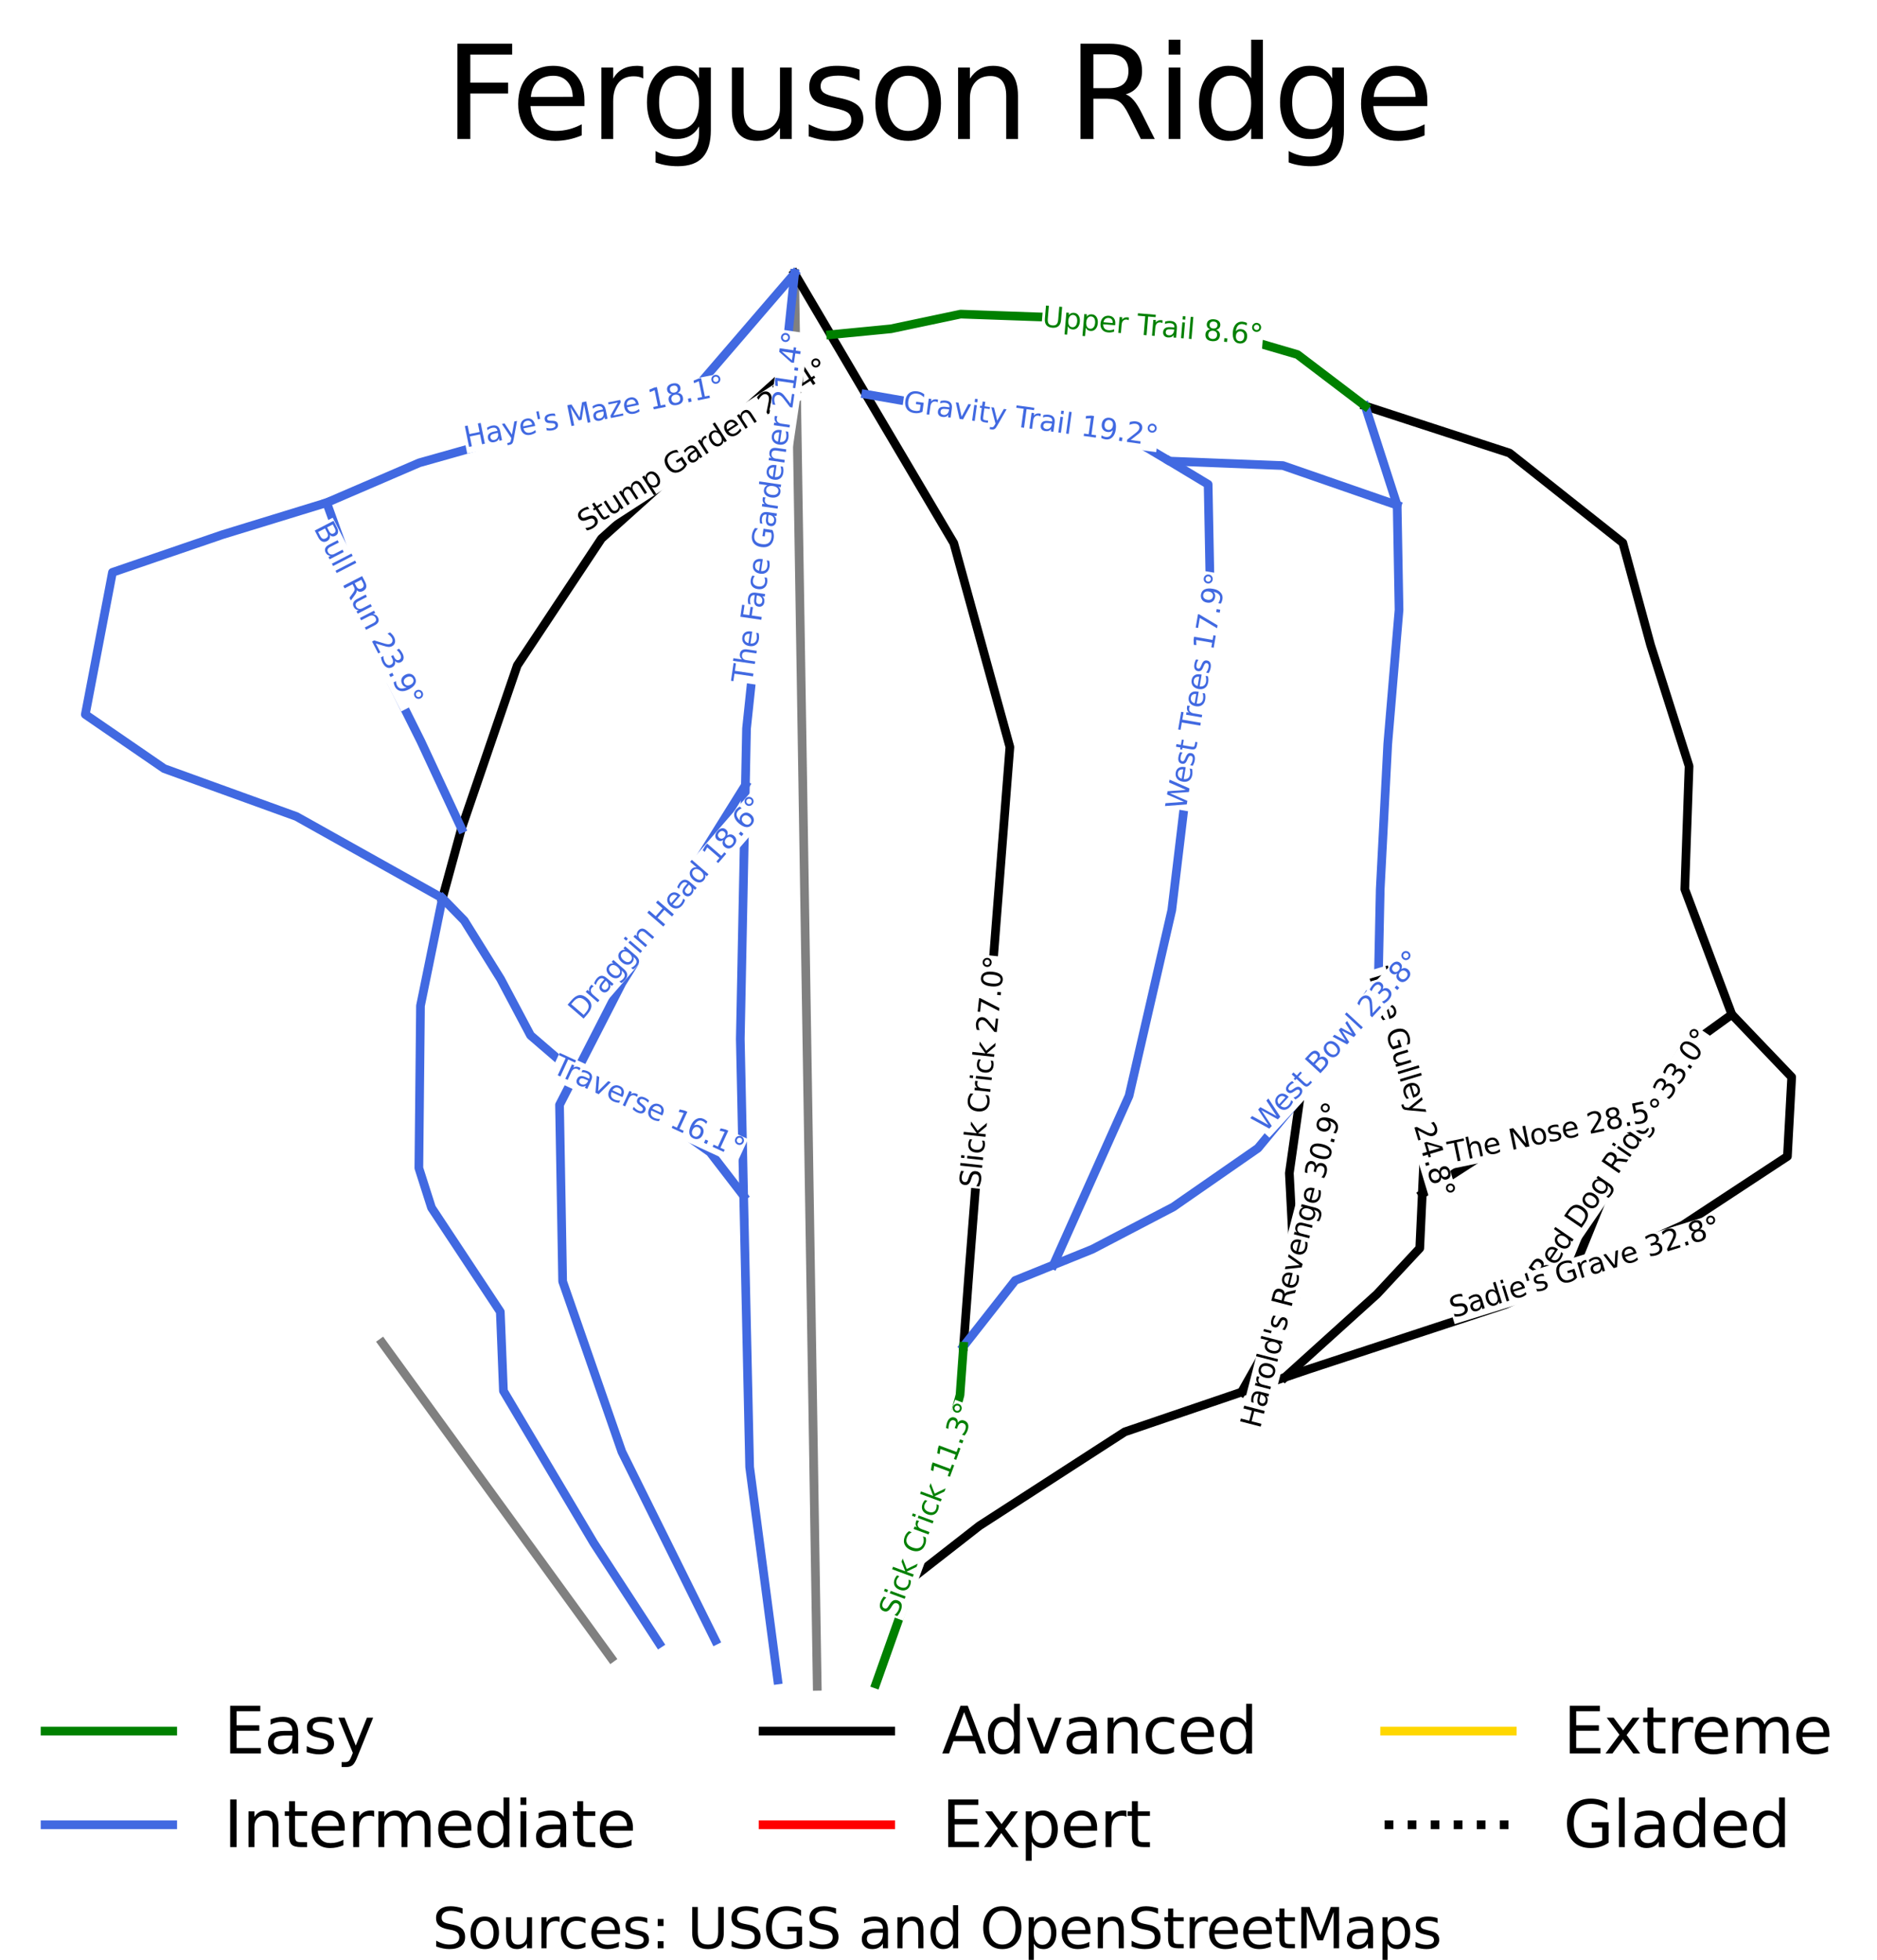 <?xml version="1.0" encoding="utf-8" standalone="no"?>
<!DOCTYPE svg PUBLIC "-//W3C//DTD SVG 1.1//EN"
  "http://www.w3.org/Graphics/SVG/1.1/DTD/svg11.dtd">
<svg xmlns:xlink="http://www.w3.org/1999/xlink" width="132.361pt" height="138.173pt" viewBox="0 0 132.361 138.173" xmlns="http://www.w3.org/2000/svg" version="1.1">
 <defs>
  <style type="text/css">*{stroke-linejoin: round; stroke-linecap: butt}</style>
 </defs>
 <g id="figure_1">
  <g id="patch_1">
   <path d="M 0 138.173 
L 132.361 138.173 
L 132.361 0 
L 0 0 
z
" style="fill: #ffffff"/>
  </g>
  <g id="axes_1">
   <g id="line2d_1">
    <path d="M 6.016 118.726 
" clip-path="url(#p3fb5b00573)" style="fill: none; stroke: #008000; stroke-width: 0.001; stroke-linecap: square"/>
   </g>
   <g id="line2d_2">
    <path d="M 6.016 118.726 
" clip-path="url(#p3fb5b00573)" style="fill: none; stroke: #4169e1; stroke-width: 0.001; stroke-linecap: square"/>
   </g>
   <g id="line2d_3">
    <path d="M 6.016 118.726 
" clip-path="url(#p3fb5b00573)" style="fill: none; stroke: #000000; stroke-width: 0.001; stroke-linecap: square"/>
   </g>
   <g id="line2d_4">
    <path d="M 6.016 118.726 
" clip-path="url(#p3fb5b00573)" style="fill: none; stroke: #ff0000; stroke-width: 0.001; stroke-linecap: square"/>
   </g>
   <g id="line2d_5">
    <path d="M 6.016 118.726 
" clip-path="url(#p3fb5b00573)" style="fill: none; stroke: #ffd700; stroke-width: 0.001; stroke-linecap: square"/>
   </g>
   <g id="line2d_6">
    <path d="M 6.016 118.726 
" clip-path="url(#p3fb5b00573)" style="fill: none; stroke-dasharray: 0.001,0.002; stroke-dashoffset: 0; stroke: #000000; stroke-width: 0.001"/>
   </g>
   <g id="line2d_7">
    <path d="M 57.629 118.891 
L 57.604 117.335 
L 57.579 115.778 
L 57.554 114.222 
L 57.529 112.665 
L 57.504 111.109 
L 57.479 109.553 
L 57.454 107.996 
L 57.429 106.44 
L 57.404 104.883 
L 57.38 103.327 
L 57.355 101.771 
L 57.33 100.214 
L 57.305 98.658 
L 57.28 97.101 
L 57.255 95.545 
L 57.23 93.989 
L 57.205 92.432 
L 57.18 90.876 
L 57.155 89.32 
L 57.13 87.763 
L 57.105 86.207 
L 57.08 84.65 
L 57.055 83.094 
L 57.031 81.537 
L 57.006 79.981 
L 56.981 78.425 
L 56.956 76.868 
L 56.931 75.312 
L 56.906 73.756 
L 56.881 72.199 
L 56.856 70.643 
L 56.831 69.086 
L 56.806 67.53 
L 56.781 65.974 
L 56.756 64.417 
L 56.731 62.861 
L 56.706 61.304 
L 56.681 59.748 
L 56.656 58.192 
L 56.631 56.635 
L 56.607 55.079 
L 56.582 53.522 
L 56.557 51.966 
L 56.532 50.41 
L 56.507 48.853 
L 56.482 47.297 
L 56.457 45.74 
L 56.432 44.184 
L 56.407 42.628 
L 56.382 41.071 
L 56.357 39.515 
L 56.332 37.959 
L 56.307 36.402 
L 56.282 34.846 
L 56.258 33.289 
L 56.233 31.733 
L 56.208 30.177 
L 56.183 28.62 
L 56.158 27.064 
L 56.133 25.507 
L 56.108 23.951 
L 56.083 22.395 
L 56.058 20.838 
L 56.033 19.282 
" clip-path="url(#p3fb5b00573)" style="fill: none; stroke: #808080; stroke-width: 0.613; stroke-linecap: square"/>
   </g>
   <g id="line2d_8">
    <path d="M 43.105 116.897 
L 42.096 115.508 
L 41.086 114.118 
L 40.076 112.729 
L 39.066 111.339 
L 38.057 109.949 
L 37.047 108.56 
L 36.037 107.17 
L 35.027 105.781 
L 34.018 104.391 
L 33.008 103.001 
L 31.998 101.612 
L 30.988 100.222 
L 29.979 98.833 
L 28.969 97.443 
L 27.959 96.054 
L 26.949 94.664 
" clip-path="url(#p3fb5b00573)" style="fill: none; stroke: #808080; stroke-width: 0.613; stroke-linecap: square"/>
   </g>
   <g id="line2d_9">
    <path d="M 122.124 71.522 
L 121.257 72.148 
L 120.39 72.774 
L 119.524 73.399 
L 118.657 74.025 
L 117.903 75.165 
L 117.15 76.305 
L 116.396 77.445 
L 115.643 78.586 
L 115.002 80.02 
L 114.361 81.455 
L 113.721 82.89 
L 113.08 84.324 
L 112.515 85.715 
L 111.949 87.106 
L 111.384 88.496 
L 110.819 89.887 
" clip-path="url(#p3fb5b00573)" style="fill: none; stroke: #000000; stroke-width: 0.613; stroke-linecap: square"/>
   </g>
   <g id="line2d_10">
    <path d="M 96.268 28.623 
L 97.54 29.037 
L 98.813 29.452 
L 100.085 29.867 
L 101.357 30.281 
L 102.63 30.696 
L 103.902 31.111 
L 105.175 31.526 
L 106.447 31.94 
L 107.446 32.731 
L 108.444 33.522 
L 109.443 34.313 
L 110.442 35.105 
L 111.44 35.896 
L 112.439 36.687 
L 113.438 37.478 
L 114.436 38.269 
L 114.926 40.071 
L 115.416 41.873 
L 115.906 43.676 
L 116.395 45.478 
L 116.735 46.545 
L 117.074 47.612 
L 117.413 48.679 
L 117.752 49.746 
L 118.091 50.813 
L 118.43 51.879 
L 118.77 52.946 
L 119.109 54.013 
L 119.071 55.098 
L 119.033 56.184 
L 118.996 57.269 
L 118.958 58.354 
L 118.92 59.439 
L 118.883 60.524 
L 118.845 61.609 
L 118.808 62.695 
L 119.222 63.798 
L 119.637 64.902 
L 120.051 66.005 
L 120.466 67.109 
L 120.88 68.212 
L 121.295 69.316 
L 121.709 70.419 
L 122.124 71.522 
L 123.179 72.626 
L 124.234 73.73 
L 125.29 74.833 
L 126.345 75.937 
L 126.269 77.335 
L 126.194 78.733 
L 126.118 80.13 
L 126.043 81.528 
L 125.119 82.135 
L 124.196 82.742 
L 123.273 83.349 
L 122.35 83.956 
L 121.427 84.563 
L 120.503 85.17 
L 119.58 85.778 
L 118.657 86.385 
L 117.677 86.822 
L 116.697 87.26 
L 115.718 87.698 
L 114.738 88.136 
L 113.758 88.574 
L 112.778 89.011 
L 111.798 89.449 
L 110.819 89.887 
L 109.65 90.409 
L 108.482 90.931 
L 107.314 91.453 
L 106.146 91.976 
L 104.413 92.546 
L 102.679 93.116 
L 100.946 93.686 
L 99.212 94.256 
L 97.479 94.826 
L 95.745 95.396 
L 94.012 95.967 
L 92.278 96.537 
L 90.613 97.104 
L 89.081 97.625 
L 87.549 98.146 
L 86.52 98.497 
L 85.491 98.848 
L 84.461 99.198 
L 83.432 99.549 
L 82.403 99.899 
L 81.373 100.25 
L 80.344 100.601 
L 79.315 100.951 
L 78.033 101.779 
L 76.752 102.606 
L 75.471 103.434 
L 74.19 104.262 
L 72.909 105.089 
L 71.628 105.917 
L 70.346 106.745 
L 69.065 107.572 
L 67.854 108.518 
L 66.643 109.463 
L 65.431 110.408 
L 64.22 111.353 
" clip-path="url(#p3fb5b00573)" style="fill: none; stroke: #000000; stroke-width: 0.613; stroke-linecap: square"/>
   </g>
   <g id="line2d_11">
    <path d="M 91.676 77.372 
L 91.487 78.706 
L 91.299 80.039 
L 91.11 81.373 
L 90.921 82.706 
L 90.978 83.791 
L 91.034 84.876 
L 91.091 85.961 
L 91.147 87.047 
L 91.204 88.132 
L 91.261 89.217 
L 91.317 90.302 
L 91.374 91.387 
L 90.896 92.232 
L 90.418 93.077 
L 89.94 93.922 
L 89.462 94.767 
L 88.983 95.612 
L 88.505 96.457 
L 88.027 97.302 
L 87.549 98.146 
" clip-path="url(#p3fb5b00573)" style="fill: none; stroke: #000000; stroke-width: 0.613; stroke-linecap: square"/>
   </g>
   <g id="line2d_12">
    <path d="M 115.643 78.586 
L 114.55 78.806 
L 113.457 79.027 
L 112.364 79.247 
L 111.271 79.468 
L 109.726 79.873 
L 108.181 80.278 
L 106.636 80.683 
L 105.091 81.088 
L 103.892 81.86 
L 102.693 82.633 
L 101.494 83.405 
L 100.295 84.178 
" clip-path="url(#p3fb5b00573)" style="fill: none; stroke: #000000; stroke-width: 0.613; stroke-linecap: square"/>
   </g>
   <g id="line2d_13">
    <path d="M 56.033 19.282 
L 56.669 20.36 
L 57.304 21.439 
L 57.94 22.517 
L 58.575 23.596 
L 59.194 24.645 
L 59.812 25.695 
L 60.43 26.744 
L 61.049 27.794 
L 61.825 29.107 
L 62.601 30.419 
L 63.377 31.732 
L 64.153 33.044 
L 64.929 34.357 
L 65.705 35.669 
L 66.481 36.982 
L 67.258 38.294 
L 67.752 40.091 
L 68.247 41.888 
L 68.741 43.685 
L 69.236 45.482 
L 69.73 47.279 
L 70.225 49.075 
L 70.72 50.872 
L 71.214 52.669 
L 71.125 53.815 
L 71.035 54.961 
L 70.946 56.107 
L 70.857 57.253 
L 70.768 58.398 
L 70.678 59.544 
L 70.589 60.69 
L 70.5 61.836 
L 70.41 62.982 
L 70.321 64.127 
L 70.232 65.273 
L 70.143 66.419 
L 70.053 67.565 
L 69.964 68.711 
L 69.875 69.857 
L 69.785 71.002 
L 69.696 72.148 
L 69.607 73.294 
L 69.517 74.44 
L 69.428 75.586 
L 69.339 76.732 
L 69.25 77.877 
L 69.16 79.023 
L 69.071 80.169 
L 68.982 81.315 
L 68.892 82.461 
L 68.803 83.607 
L 68.714 84.752 
L 68.624 85.898 
L 68.535 87.044 
L 68.446 88.19 
L 68.357 89.336 
L 68.253 90.731 
L 68.15 92.126 
L 68.047 93.522 
L 67.944 94.917 
" clip-path="url(#p3fb5b00573)" style="fill: none; stroke: #000000; stroke-width: 0.613; stroke-linecap: square"/>
   </g>
   <g id="line2d_14">
    <path d="M 55.28 26.407 
L 54.476 27.13 
L 53.672 27.853 
L 52.868 28.576 
L 52.063 29.299 
L 51.259 30.022 
L 50.455 30.745 
L 49.651 31.467 
L 48.847 32.19 
L 48.042 32.913 
L 47.238 33.636 
L 46.434 34.359 
L 45.63 35.082 
L 44.826 35.805 
L 44.022 36.527 
L 43.217 37.25 
L 42.413 37.973 
L 41.671 39.091 
L 40.929 40.208 
L 40.187 41.326 
L 39.444 42.444 
L 38.702 43.562 
L 37.96 44.679 
L 37.218 45.797 
L 36.476 46.915 
L 35.984 48.352 
L 35.492 49.79 
L 35.001 51.227 
L 34.509 52.665 
L 34.018 54.102 
L 33.526 55.54 
L 33.034 56.977 
L 32.543 58.415 
L 32.207 59.643 
L 31.871 60.87 
L 31.536 62.098 
L 31.2 63.326 
" clip-path="url(#p3fb5b00573)" style="fill: none; stroke: #000000; stroke-width: 0.613; stroke-linecap: square"/>
   </g>
   <g id="line2d_15">
    <path d="M 97.196 69.035 
L 97.587 70.098 
L 97.978 71.162 
L 98.369 72.225 
L 98.759 73.289 
L 98.967 74.319 
L 99.174 75.349 
L 99.381 76.378 
L 99.589 77.408 
L 99.796 78.438 
L 100.003 79.468 
L 100.21 80.498 
L 100.418 81.528 
L 100.356 82.853 
L 100.295 84.178 
L 100.206 86.09 
L 100.117 88.003 
L 99.363 88.812 
L 98.609 89.621 
L 97.855 90.43 
L 97.101 91.24 
L 96.29 91.973 
L 95.479 92.706 
L 94.668 93.439 
L 93.857 94.172 
L 93.046 94.905 
L 92.235 95.637 
L 91.424 96.37 
L 90.613 97.104 
" clip-path="url(#p3fb5b00573)" style="fill: none; stroke: #000000; stroke-width: 0.613; stroke-linecap: square"/>
   </g>
   <g id="line2d_16">
    <path d="M 23.035 35.44 
L 23.603 37.018 
L 24.172 38.596 
L 24.741 40.173 
L 25.31 41.751 
L 25.878 43.329 
L 26.447 44.907 
L 27.016 46.485 
L 27.584 48.063 
L 28.111 49.119 
L 28.638 50.175 
L 29.165 51.231 
L 29.691 52.287 
L 30.404 53.819 
L 31.117 55.351 
L 31.83 56.883 
L 32.543 58.415 
" clip-path="url(#p3fb5b00573)" style="fill: none; stroke: #4169e1; stroke-width: 0.613; stroke-linecap: square"/>
   </g>
   <g id="line2d_17">
    <path d="M 96.268 28.623 
L 96.832 30.371 
L 97.396 32.12 
L 97.96 33.869 
L 98.524 35.617 
L 98.557 37.463 
L 98.59 39.309 
L 98.623 41.155 
L 98.656 43 
L 98.557 44.182 
L 98.457 45.364 
L 98.358 46.546 
L 98.258 47.728 
L 98.159 48.91 
L 98.059 50.092 
L 97.96 51.274 
L 97.86 52.456 
L 97.794 53.735 
L 97.728 55.014 
L 97.661 56.293 
L 97.595 57.572 
L 97.529 58.851 
L 97.462 60.13 
L 97.396 61.409 
L 97.33 62.688 
L 97.296 64.274 
L 97.263 65.861 
L 97.23 67.448 
L 97.196 69.035 
L 96.633 69.925 
L 96.069 70.816 
L 95.505 71.706 
L 94.941 72.597 
L 94.377 73.487 
L 93.814 74.378 
L 93.25 75.268 
L 92.686 76.159 
L 91.676 77.372 
L 90.933 78.267 
L 90.19 79.162 
L 89.447 80.056 
L 88.705 80.951 
L 87.212 81.987 
L 85.719 83.024 
L 84.226 84.06 
L 82.734 85.096 
L 81.307 85.84 
L 79.881 86.585 
L 78.455 87.329 
L 77.029 88.074 
L 75.655 88.63 
L 74.281 89.185 
L 72.934 89.731 
L 71.588 90.276 
L 70.677 91.436 
L 69.766 92.597 
L 68.855 93.757 
L 67.944 94.917 
" clip-path="url(#p3fb5b00573)" style="fill: none; stroke: #4169e1; stroke-width: 0.613; stroke-linecap: square"/>
   </g>
   <g id="line2d_18">
    <path d="M 56.033 19.282 
L 55.845 21.063 
L 55.657 22.845 
L 55.469 24.626 
L 55.28 26.407 
L 55.116 27.967 
L 54.951 29.527 
L 54.786 31.087 
L 54.621 32.646 
L 54.456 34.206 
L 54.291 35.766 
L 54.126 37.326 
L 53.962 38.885 
L 53.797 40.445 
L 53.632 42.005 
L 53.467 43.565 
L 53.302 45.124 
L 53.137 46.684 
L 52.973 48.244 
L 52.808 49.804 
L 52.643 51.363 
L 52.623 52.361 
L 52.603 53.36 
L 52.583 54.358 
L 52.563 55.356 
L 52.541 56.474 
L 52.518 57.592 
L 52.496 58.71 
L 52.473 59.829 
L 52.451 60.947 
L 52.428 62.065 
L 52.406 63.183 
L 52.383 64.301 
L 52.361 65.419 
L 52.338 66.537 
L 52.316 67.655 
L 52.294 68.773 
L 52.271 69.892 
L 52.249 71.01 
L 52.226 72.128 
L 52.204 73.246 
L 52.233 74.629 
L 52.263 76.013 
L 52.293 77.396 
L 52.322 78.779 
L 52.352 80.163 
L 52.382 81.546 
L 52.411 82.93 
L 52.441 84.313 
L 52.468 85.508 
L 52.494 86.702 
L 52.52 87.897 
L 52.547 89.091 
L 52.573 90.286 
L 52.599 91.48 
L 52.626 92.675 
L 52.652 93.87 
L 52.679 95.064 
L 52.705 96.259 
L 52.731 97.453 
L 52.758 98.648 
L 52.784 99.843 
L 52.81 101.037 
L 52.837 102.232 
L 52.863 103.426 
L 53.11 105.303 
L 53.358 107.18 
L 53.605 109.057 
L 53.852 110.934 
L 54.099 112.811 
L 54.346 114.688 
L 54.594 116.565 
L 54.841 118.442 
" clip-path="url(#p3fb5b00573)" style="fill: none; stroke: #4169e1; stroke-width: 0.613; stroke-linecap: square"/>
   </g>
   <g id="line2d_19">
    <path d="M 61.049 27.794 
L 62.982 28.129 
L 64.915 28.464 
L 66.848 28.799 
L 68.781 29.134 
L 70.078 29.311 
L 71.375 29.488 
L 72.672 29.665 
L 73.97 29.842 
L 75.267 30.019 
L 76.564 30.195 
L 77.862 30.372 
L 79.159 30.549 
L 80.816 31.53 
L 82.472 32.51 
L 83.472 32.549 
L 84.472 32.588 
L 85.471 32.628 
L 86.471 32.667 
L 87.471 32.706 
L 88.47 32.746 
L 89.47 32.785 
L 90.469 32.824 
L 91.476 33.173 
L 92.483 33.522 
L 93.49 33.871 
L 94.497 34.221 
L 95.503 34.57 
L 96.51 34.919 
L 97.517 35.268 
L 98.524 35.617 
" clip-path="url(#p3fb5b00573)" style="fill: none; stroke: #4169e1; stroke-width: 0.613; stroke-linecap: square"/>
   </g>
   <g id="line2d_20">
    <path d="M 52.563 55.356 
L 52.019 56.228 
L 51.474 57.101 
L 50.93 57.973 
L 50.385 58.846 
L 49.841 59.718 
L 49.296 60.591 
L 48.752 61.463 
L 48.208 62.336 
L 47.663 63.208 
L 47.119 64.081 
L 46.574 64.953 
L 46.03 65.826 
L 45.485 66.698 
L 44.941 67.571 
L 44.397 68.443 
L 43.852 69.316 
L 43.033 70.916 
L 42.213 72.516 
L 41.393 74.115 
L 40.574 75.715 
L 40.015 76.806 
L 39.456 77.896 
L 39.484 79.452 
L 39.511 81.007 
L 39.539 82.563 
L 39.566 84.118 
L 39.594 85.674 
L 39.621 87.229 
L 39.649 88.785 
L 39.676 90.34 
L 40.198 91.842 
L 40.72 93.344 
L 41.242 94.845 
L 41.764 96.347 
L 42.286 97.849 
L 42.808 99.35 
L 43.33 100.852 
L 43.852 102.354 
L 44.676 104.016 
L 45.5 105.679 
L 46.324 107.341 
L 47.149 109.004 
L 47.973 110.666 
L 48.797 112.329 
L 49.621 113.992 
L 50.445 115.654 
" clip-path="url(#p3fb5b00573)" style="fill: none; stroke: #4169e1; stroke-width: 0.613; stroke-linecap: square"/>
   </g>
   <g id="line2d_21">
    <path d="M 56.033 19.282 
L 55.197 20.253 
L 54.361 21.224 
L 53.525 22.195 
L 52.69 23.166 
L 51.854 24.138 
L 51.018 25.109 
L 50.182 26.08 
L 49.346 27.051 
L 48.11 27.4 
L 46.874 27.748 
L 45.637 28.097 
L 44.401 28.446 
L 43.165 28.794 
L 41.929 29.143 
L 40.692 29.492 
L 39.456 29.84 
L 38.22 30.189 
L 36.984 30.538 
L 35.747 30.886 
L 34.511 31.235 
L 33.275 31.583 
L 32.039 31.932 
L 30.803 32.281 
L 29.566 32.629 
L 27.933 33.332 
L 26.301 34.035 
L 24.668 34.737 
L 23.035 35.44 
L 21.199 36.003 
L 19.363 36.567 
L 17.527 37.13 
L 15.691 37.693 
L 14.721 38.026 
L 13.751 38.358 
L 12.781 38.691 
L 11.81 39.023 
L 10.84 39.356 
L 9.87 39.688 
L 8.9 40.021 
L 7.93 40.353 
L 7.691 41.605 
L 7.451 42.857 
L 7.212 44.11 
L 6.973 45.362 
L 6.734 46.614 
L 6.495 47.866 
L 6.256 49.118 
L 6.016 50.37 
L 7.406 51.325 
L 8.796 52.279 
L 10.185 53.233 
L 11.575 54.188 
L 12.741 54.61 
L 13.906 55.032 
L 15.072 55.454 
L 16.238 55.876 
L 17.404 56.298 
L 18.57 56.72 
L 19.736 57.142 
L 20.901 57.564 
L 22.189 58.284 
L 23.476 59.004 
L 24.763 59.725 
L 26.051 60.445 
L 27.338 61.165 
L 28.625 61.885 
L 29.913 62.605 
L 31.2 63.326 
L 31.2 63.326 
L 31.006 64.274 
L 30.813 65.222 
L 30.62 66.17 
L 30.426 67.118 
L 30.233 68.066 
L 30.039 69.014 
L 29.846 69.962 
L 29.652 70.91 
L 29.638 72.34 
L 29.623 73.77 
L 29.609 75.2 
L 29.594 76.63 
L 29.58 78.061 
L 29.565 79.491 
L 29.551 80.921 
L 29.537 82.351 
L 29.983 83.75 
L 30.43 85.148 
L 31.036 86.065 
L 31.642 86.982 
L 32.249 87.899 
L 32.855 88.816 
L 33.461 89.733 
L 34.068 90.65 
L 34.674 91.567 
L 35.28 92.484 
L 35.336 93.879 
L 35.391 95.273 
L 35.446 96.668 
L 35.501 98.063 
L 36.297 99.403 
L 37.094 100.744 
L 37.891 102.085 
L 38.687 103.426 
L 39.484 104.766 
L 40.281 106.107 
L 41.078 107.448 
L 41.874 108.789 
L 42.451 109.674 
L 43.028 110.559 
L 43.605 111.444 
L 44.182 112.329 
L 44.759 113.214 
L 45.336 114.099 
L 45.913 114.984 
L 46.489 115.869 
" clip-path="url(#p3fb5b00573)" style="fill: none; stroke: #4169e1; stroke-width: 0.613; stroke-linecap: square"/>
   </g>
   <g id="line2d_22">
    <path d="M 82.472 32.51 
L 83.833 33.329 
L 85.194 34.148 
L 85.213 35.123 
L 85.231 36.098 
L 85.25 37.073 
L 85.269 38.048 
L 85.288 39.023 
L 85.307 39.998 
L 85.325 40.972 
L 85.344 41.947 
L 85.175 43.308 
L 85.005 44.669 
L 84.836 46.03 
L 84.666 47.391 
L 84.497 48.752 
L 84.327 50.113 
L 84.158 51.474 
L 83.988 52.835 
L 83.819 54.252 
L 83.649 55.668 
L 83.479 57.084 
L 83.31 58.5 
L 83.14 59.917 
L 82.97 61.333 
L 82.801 62.749 
L 82.631 64.165 
L 82.254 65.802 
L 81.877 67.439 
L 81.501 69.076 
L 81.124 70.713 
L 80.747 72.35 
L 80.37 73.987 
L 79.994 75.624 
L 79.617 77.261 
L 78.95 78.752 
L 78.283 80.242 
L 77.616 81.733 
L 76.949 83.223 
L 76.282 84.714 
L 75.615 86.204 
L 74.948 87.695 
L 74.281 89.185 
" clip-path="url(#p3fb5b00573)" style="fill: none; stroke: #4169e1; stroke-width: 0.613; stroke-linecap: square"/>
   </g>
   <g id="line2d_23">
    <path d="M 31.2 63.326 
L 31.969 64.113 
L 32.737 64.901 
L 33.379 65.931 
L 34.02 66.961 
L 34.662 67.992 
L 35.303 69.022 
L 35.83 70.015 
L 36.357 71.008 
L 36.884 72.001 
L 37.411 72.994 
L 38.201 73.675 
L 38.992 74.355 
L 39.783 75.035 
L 40.574 75.715 
L 41.855 76.322 
L 43.137 76.93 
L 44.419 77.537 
L 45.701 78.144 
L 46.794 78.916 
L 47.886 79.689 
L 48.979 80.461 
L 50.072 81.234 
L 50.664 82.004 
L 51.257 82.773 
L 51.849 83.543 
L 52.441 84.313 
" clip-path="url(#p3fb5b00573)" style="fill: none; stroke: #4169e1; stroke-width: 0.613; stroke-linecap: square"/>
   </g>
   <g id="line2d_24">
    <path d="M 67.944 94.917 
L 67.821 96.632 
L 67.698 98.347 
L 67.263 99.973 
L 66.828 101.598 
L 66.394 103.224 
L 65.959 104.85 
L 65.524 106.476 
L 65.089 108.102 
L 64.654 109.728 
L 64.22 111.353 
L 63.741 113.148 
L 63.247 114.542 
L 62.753 115.937 
L 62.258 117.332 
L 61.764 118.726 
" clip-path="url(#p3fb5b00573)" style="fill: none; stroke: #008000; stroke-width: 0.613; stroke-linecap: square"/>
   </g>
   <g id="line2d_25">
    <path d="M 58.575 23.596 
L 59.639 23.492 
L 60.703 23.389 
L 61.767 23.286 
L 62.831 23.182 
L 64.058 22.923 
L 65.285 22.664 
L 66.513 22.405 
L 67.74 22.146 
L 69.565 22.211 
L 71.389 22.276 
L 73.214 22.34 
L 75.039 22.405 
L 76.598 22.583 
L 78.156 22.761 
L 79.716 22.939 
L 81.275 23.117 
L 82.833 23.296 
L 84.393 23.474 
L 85.951 23.652 
L 87.51 23.83 
L 88.506 24.121 
L 89.501 24.413 
L 90.496 24.704 
L 91.492 24.995 
L 92.686 25.902 
L 93.88 26.809 
L 95.073 27.716 
L 96.268 28.623 
" clip-path="url(#p3fb5b00573)" style="fill: none; stroke: #008000; stroke-width: 0.613; stroke-linecap: square"/>
   </g>
   <g id="text_1">
    <g id="patch_2">
     <path d="M 109.254 90.653 
L 121.098 73.374 
L 119.469 72.257 
L 107.624 89.536 
z
" style="fill: #ffffff"/>
    </g>
    <!-- Red Dog Ridge 33.0° -->
    <g transform="translate(108.906 90.39) rotate(-55.569) scale(0.02 -0.02)">
     <defs>
      <path id="DejaVuSans-52" d="M 2841 2188 
Q 3044 2119 3236 1894 
Q 3428 1669 3622 1275 
L 4263 0 
L 3584 0 
L 2988 1197 
Q 2756 1666 2539 1819 
Q 2322 1972 1947 1972 
L 1259 1972 
L 1259 0 
L 628 0 
L 628 4666 
L 2053 4666 
Q 2853 4666 3247 4331 
Q 3641 3997 3641 3322 
Q 3641 2881 3436 2590 
Q 3231 2300 2841 2188 
z
M 1259 4147 
L 1259 2491 
L 2053 2491 
Q 2509 2491 2742 2702 
Q 2975 2913 2975 3322 
Q 2975 3731 2742 3939 
Q 2509 4147 2053 4147 
L 1259 4147 
z
" transform="scale(0.016)"/>
      <path id="DejaVuSans-65" d="M 3597 1894 
L 3597 1613 
L 953 1613 
Q 991 1019 1311 708 
Q 1631 397 2203 397 
Q 2534 397 2845 478 
Q 3156 559 3463 722 
L 3463 178 
Q 3153 47 2828 -22 
Q 2503 -91 2169 -91 
Q 1331 -91 842 396 
Q 353 884 353 1716 
Q 353 2575 817 3079 
Q 1281 3584 2069 3584 
Q 2775 3584 3186 3129 
Q 3597 2675 3597 1894 
z
M 3022 2063 
Q 3016 2534 2758 2815 
Q 2500 3097 2075 3097 
Q 1594 3097 1305 2825 
Q 1016 2553 972 2059 
L 3022 2063 
z
" transform="scale(0.016)"/>
      <path id="DejaVuSans-64" d="M 2906 2969 
L 2906 4863 
L 3481 4863 
L 3481 0 
L 2906 0 
L 2906 525 
Q 2725 213 2448 61 
Q 2172 -91 1784 -91 
Q 1150 -91 751 415 
Q 353 922 353 1747 
Q 353 2572 751 3078 
Q 1150 3584 1784 3584 
Q 2172 3584 2448 3432 
Q 2725 3281 2906 2969 
z
M 947 1747 
Q 947 1113 1208 752 
Q 1469 391 1925 391 
Q 2381 391 2643 752 
Q 2906 1113 2906 1747 
Q 2906 2381 2643 2742 
Q 2381 3103 1925 3103 
Q 1469 3103 1208 2742 
Q 947 2381 947 1747 
z
" transform="scale(0.016)"/>
      <path id="DejaVuSans-20" transform="scale(0.016)"/>
      <path id="DejaVuSans-44" d="M 1259 4147 
L 1259 519 
L 2022 519 
Q 2988 519 3436 956 
Q 3884 1394 3884 2338 
Q 3884 3275 3436 3711 
Q 2988 4147 2022 4147 
L 1259 4147 
z
M 628 4666 
L 1925 4666 
Q 3281 4666 3915 4102 
Q 4550 3538 4550 2338 
Q 4550 1131 3912 565 
Q 3275 0 1925 0 
L 628 0 
L 628 4666 
z
" transform="scale(0.016)"/>
      <path id="DejaVuSans-6f" d="M 1959 3097 
Q 1497 3097 1228 2736 
Q 959 2375 959 1747 
Q 959 1119 1226 758 
Q 1494 397 1959 397 
Q 2419 397 2687 759 
Q 2956 1122 2956 1747 
Q 2956 2369 2687 2733 
Q 2419 3097 1959 3097 
z
M 1959 3584 
Q 2709 3584 3137 3096 
Q 3566 2609 3566 1747 
Q 3566 888 3137 398 
Q 2709 -91 1959 -91 
Q 1206 -91 779 398 
Q 353 888 353 1747 
Q 353 2609 779 3096 
Q 1206 3584 1959 3584 
z
" transform="scale(0.016)"/>
      <path id="DejaVuSans-67" d="M 2906 1791 
Q 2906 2416 2648 2759 
Q 2391 3103 1925 3103 
Q 1463 3103 1205 2759 
Q 947 2416 947 1791 
Q 947 1169 1205 825 
Q 1463 481 1925 481 
Q 2391 481 2648 825 
Q 2906 1169 2906 1791 
z
M 3481 434 
Q 3481 -459 3084 -895 
Q 2688 -1331 1869 -1331 
Q 1566 -1331 1297 -1286 
Q 1028 -1241 775 -1147 
L 775 -588 
Q 1028 -725 1275 -790 
Q 1522 -856 1778 -856 
Q 2344 -856 2625 -561 
Q 2906 -266 2906 331 
L 2906 616 
Q 2728 306 2450 153 
Q 2172 0 1784 0 
Q 1141 0 747 490 
Q 353 981 353 1791 
Q 353 2603 747 3093 
Q 1141 3584 1784 3584 
Q 2172 3584 2450 3431 
Q 2728 3278 2906 2969 
L 2906 3500 
L 3481 3500 
L 3481 434 
z
" transform="scale(0.016)"/>
      <path id="DejaVuSans-69" d="M 603 3500 
L 1178 3500 
L 1178 0 
L 603 0 
L 603 3500 
z
M 603 4863 
L 1178 4863 
L 1178 4134 
L 603 4134 
L 603 4863 
z
" transform="scale(0.016)"/>
      <path id="DejaVuSans-33" d="M 2597 2516 
Q 3050 2419 3304 2112 
Q 3559 1806 3559 1356 
Q 3559 666 3084 287 
Q 2609 -91 1734 -91 
Q 1441 -91 1130 -33 
Q 819 25 488 141 
L 488 750 
Q 750 597 1062 519 
Q 1375 441 1716 441 
Q 2309 441 2620 675 
Q 2931 909 2931 1356 
Q 2931 1769 2642 2001 
Q 2353 2234 1838 2234 
L 1294 2234 
L 1294 2753 
L 1863 2753 
Q 2328 2753 2575 2939 
Q 2822 3125 2822 3475 
Q 2822 3834 2567 4026 
Q 2313 4219 1838 4219 
Q 1578 4219 1281 4162 
Q 984 4106 628 3988 
L 628 4550 
Q 988 4650 1302 4700 
Q 1616 4750 1894 4750 
Q 2613 4750 3031 4423 
Q 3450 4097 3450 3541 
Q 3450 3153 3228 2886 
Q 3006 2619 2597 2516 
z
" transform="scale(0.016)"/>
      <path id="DejaVuSans-2e" d="M 684 794 
L 1344 794 
L 1344 0 
L 684 0 
L 684 794 
z
" transform="scale(0.016)"/>
      <path id="DejaVuSans-30" d="M 2034 4250 
Q 1547 4250 1301 3770 
Q 1056 3291 1056 2328 
Q 1056 1369 1301 889 
Q 1547 409 2034 409 
Q 2525 409 2770 889 
Q 3016 1369 3016 2328 
Q 3016 3291 2770 3770 
Q 2525 4250 2034 4250 
z
M 2034 4750 
Q 2819 4750 3233 4129 
Q 3647 3509 3647 2328 
Q 3647 1150 3233 529 
Q 2819 -91 2034 -91 
Q 1250 -91 836 529 
Q 422 1150 422 2328 
Q 422 3509 836 4129 
Q 1250 4750 2034 4750 
z
" transform="scale(0.016)"/>
      <path id="DejaVuSans-b0" d="M 1600 4347 
Q 1350 4347 1178 4173 
Q 1006 4000 1006 3750 
Q 1006 3503 1178 3333 
Q 1350 3163 1600 3163 
Q 1850 3163 2022 3333 
Q 2194 3503 2194 3750 
Q 2194 3997 2020 4172 
Q 1847 4347 1600 4347 
z
M 1600 4750 
Q 1800 4750 1984 4673 
Q 2169 4597 2303 4453 
Q 2447 4313 2519 4134 
Q 2591 3956 2591 3750 
Q 2591 3338 2302 3052 
Q 2013 2766 1594 2766 
Q 1172 2766 890 3047 
Q 609 3328 609 3750 
Q 609 4169 896 4459 
Q 1184 4750 1600 4750 
z
" transform="scale(0.016)"/>
     </defs>
     <use xlink:href="#DejaVuSans-52"/>
     <use xlink:href="#DejaVuSans-65" x="64.982"/>
     <use xlink:href="#DejaVuSans-64" x="126.506"/>
     <use xlink:href="#DejaVuSans-20" x="189.982"/>
     <use xlink:href="#DejaVuSans-44" x="221.77"/>
     <use xlink:href="#DejaVuSans-6f" x="298.771"/>
     <use xlink:href="#DejaVuSans-67" x="359.953"/>
     <use xlink:href="#DejaVuSans-20" x="423.43"/>
     <use xlink:href="#DejaVuSans-52" x="455.217"/>
     <use xlink:href="#DejaVuSans-69" x="524.699"/>
     <use xlink:href="#DejaVuSans-64" x="552.482"/>
     <use xlink:href="#DejaVuSans-67" x="615.959"/>
     <use xlink:href="#DejaVuSans-65" x="679.436"/>
     <use xlink:href="#DejaVuSans-20" x="740.959"/>
     <use xlink:href="#DejaVuSans-33" x="772.746"/>
     <use xlink:href="#DejaVuSans-33" x="836.369"/>
     <use xlink:href="#DejaVuSans-2e" x="899.992"/>
     <use xlink:href="#DejaVuSans-30" x="931.779"/>
     <use xlink:href="#DejaVuSans-b0" x="995.402"/>
    </g>
   </g>
   <g id="text_2">
    <g id="patch_3">
     <path d="M 102.582 93.35 
L 121.602 87.435 
L 121.015 85.548 
L 101.995 91.464 
z
" style="fill: #ffffff"/>
    </g>
    <!-- Sadie's Grave 32.8° -->
    <g transform="translate(102.471 92.928) rotate(-17.277) scale(0.02 -0.02)">
     <defs>
      <path id="DejaVuSans-53" d="M 3425 4513 
L 3425 3897 
Q 3066 4069 2747 4153 
Q 2428 4238 2131 4238 
Q 1616 4238 1336 4038 
Q 1056 3838 1056 3469 
Q 1056 3159 1242 3001 
Q 1428 2844 1947 2747 
L 2328 2669 
Q 3034 2534 3370 2195 
Q 3706 1856 3706 1288 
Q 3706 609 3251 259 
Q 2797 -91 1919 -91 
Q 1588 -91 1214 -16 
Q 841 59 441 206 
L 441 856 
Q 825 641 1194 531 
Q 1563 422 1919 422 
Q 2459 422 2753 634 
Q 3047 847 3047 1241 
Q 3047 1584 2836 1778 
Q 2625 1972 2144 2069 
L 1759 2144 
Q 1053 2284 737 2584 
Q 422 2884 422 3419 
Q 422 4038 858 4394 
Q 1294 4750 2059 4750 
Q 2388 4750 2728 4690 
Q 3069 4631 3425 4513 
z
" transform="scale(0.016)"/>
      <path id="DejaVuSans-61" d="M 2194 1759 
Q 1497 1759 1228 1600 
Q 959 1441 959 1056 
Q 959 750 1161 570 
Q 1363 391 1709 391 
Q 2188 391 2477 730 
Q 2766 1069 2766 1631 
L 2766 1759 
L 2194 1759 
z
M 3341 1997 
L 3341 0 
L 2766 0 
L 2766 531 
Q 2569 213 2275 61 
Q 1981 -91 1556 -91 
Q 1019 -91 701 211 
Q 384 513 384 1019 
Q 384 1609 779 1909 
Q 1175 2209 1959 2209 
L 2766 2209 
L 2766 2266 
Q 2766 2663 2505 2880 
Q 2244 3097 1772 3097 
Q 1472 3097 1187 3025 
Q 903 2953 641 2809 
L 641 3341 
Q 956 3463 1253 3523 
Q 1550 3584 1831 3584 
Q 2591 3584 2966 3190 
Q 3341 2797 3341 1997 
z
" transform="scale(0.016)"/>
      <path id="DejaVuSans-27" d="M 1147 4666 
L 1147 2931 
L 616 2931 
L 616 4666 
L 1147 4666 
z
" transform="scale(0.016)"/>
      <path id="DejaVuSans-73" d="M 2834 3397 
L 2834 2853 
Q 2591 2978 2328 3040 
Q 2066 3103 1784 3103 
Q 1356 3103 1142 2972 
Q 928 2841 928 2578 
Q 928 2378 1081 2264 
Q 1234 2150 1697 2047 
L 1894 2003 
Q 2506 1872 2764 1633 
Q 3022 1394 3022 966 
Q 3022 478 2636 193 
Q 2250 -91 1575 -91 
Q 1294 -91 989 -36 
Q 684 19 347 128 
L 347 722 
Q 666 556 975 473 
Q 1284 391 1588 391 
Q 1994 391 2212 530 
Q 2431 669 2431 922 
Q 2431 1156 2273 1281 
Q 2116 1406 1581 1522 
L 1381 1569 
Q 847 1681 609 1914 
Q 372 2147 372 2553 
Q 372 3047 722 3315 
Q 1072 3584 1716 3584 
Q 2034 3584 2315 3537 
Q 2597 3491 2834 3397 
z
" transform="scale(0.016)"/>
      <path id="DejaVuSans-47" d="M 3809 666 
L 3809 1919 
L 2778 1919 
L 2778 2438 
L 4434 2438 
L 4434 434 
Q 4069 175 3628 42 
Q 3188 -91 2688 -91 
Q 1594 -91 976 548 
Q 359 1188 359 2328 
Q 359 3472 976 4111 
Q 1594 4750 2688 4750 
Q 3144 4750 3555 4637 
Q 3966 4525 4313 4306 
L 4313 3634 
Q 3963 3931 3569 4081 
Q 3175 4231 2741 4231 
Q 1884 4231 1454 3753 
Q 1025 3275 1025 2328 
Q 1025 1384 1454 906 
Q 1884 428 2741 428 
Q 3075 428 3337 486 
Q 3600 544 3809 666 
z
" transform="scale(0.016)"/>
      <path id="DejaVuSans-72" d="M 2631 2963 
Q 2534 3019 2420 3045 
Q 2306 3072 2169 3072 
Q 1681 3072 1420 2755 
Q 1159 2438 1159 1844 
L 1159 0 
L 581 0 
L 581 3500 
L 1159 3500 
L 1159 2956 
Q 1341 3275 1631 3429 
Q 1922 3584 2338 3584 
Q 2397 3584 2469 3576 
Q 2541 3569 2628 3553 
L 2631 2963 
z
" transform="scale(0.016)"/>
      <path id="DejaVuSans-76" d="M 191 3500 
L 800 3500 
L 1894 563 
L 2988 3500 
L 3597 3500 
L 2284 0 
L 1503 0 
L 191 3500 
z
" transform="scale(0.016)"/>
      <path id="DejaVuSans-32" d="M 1228 531 
L 3431 531 
L 3431 0 
L 469 0 
L 469 531 
Q 828 903 1448 1529 
Q 2069 2156 2228 2338 
Q 2531 2678 2651 2914 
Q 2772 3150 2772 3378 
Q 2772 3750 2511 3984 
Q 2250 4219 1831 4219 
Q 1534 4219 1204 4116 
Q 875 4013 500 3803 
L 500 4441 
Q 881 4594 1212 4672 
Q 1544 4750 1819 4750 
Q 2544 4750 2975 4387 
Q 3406 4025 3406 3419 
Q 3406 3131 3298 2873 
Q 3191 2616 2906 2266 
Q 2828 2175 2409 1742 
Q 1991 1309 1228 531 
z
" transform="scale(0.016)"/>
      <path id="DejaVuSans-38" d="M 2034 2216 
Q 1584 2216 1326 1975 
Q 1069 1734 1069 1313 
Q 1069 891 1326 650 
Q 1584 409 2034 409 
Q 2484 409 2743 651 
Q 3003 894 3003 1313 
Q 3003 1734 2745 1975 
Q 2488 2216 2034 2216 
z
M 1403 2484 
Q 997 2584 770 2862 
Q 544 3141 544 3541 
Q 544 4100 942 4425 
Q 1341 4750 2034 4750 
Q 2731 4750 3128 4425 
Q 3525 4100 3525 3541 
Q 3525 3141 3298 2862 
Q 3072 2584 2669 2484 
Q 3125 2378 3379 2068 
Q 3634 1759 3634 1313 
Q 3634 634 3220 271 
Q 2806 -91 2034 -91 
Q 1263 -91 848 271 
Q 434 634 434 1313 
Q 434 1759 690 2068 
Q 947 2378 1403 2484 
z
M 1172 3481 
Q 1172 3119 1398 2916 
Q 1625 2713 2034 2713 
Q 2441 2713 2670 2916 
Q 2900 3119 2900 3481 
Q 2900 3844 2670 4047 
Q 2441 4250 2034 4250 
Q 1625 4250 1398 4047 
Q 1172 3844 1172 3481 
z
" transform="scale(0.016)"/>
     </defs>
     <use xlink:href="#DejaVuSans-53"/>
     <use xlink:href="#DejaVuSans-61" x="63.477"/>
     <use xlink:href="#DejaVuSans-64" x="124.756"/>
     <use xlink:href="#DejaVuSans-69" x="188.232"/>
     <use xlink:href="#DejaVuSans-65" x="216.016"/>
     <use xlink:href="#DejaVuSans-27" x="277.539"/>
     <use xlink:href="#DejaVuSans-73" x="305.029"/>
     <use xlink:href="#DejaVuSans-20" x="357.129"/>
     <use xlink:href="#DejaVuSans-47" x="388.916"/>
     <use xlink:href="#DejaVuSans-72" x="466.406"/>
     <use xlink:href="#DejaVuSans-61" x="507.52"/>
     <use xlink:href="#DejaVuSans-76" x="568.799"/>
     <use xlink:href="#DejaVuSans-65" x="627.979"/>
     <use xlink:href="#DejaVuSans-20" x="689.502"/>
     <use xlink:href="#DejaVuSans-33" x="721.289"/>
     <use xlink:href="#DejaVuSans-32" x="784.912"/>
     <use xlink:href="#DejaVuSans-2e" x="848.535"/>
     <use xlink:href="#DejaVuSans-38" x="880.322"/>
     <use xlink:href="#DejaVuSans-b0" x="943.945"/>
    </g>
   </g>
   <g id="text_3">
    <g id="patch_4">
     <path d="M 89.265 100.901 
L 95.169 78.027 
L 93.256 77.533 
L 87.352 100.408 
z
" style="fill: #ffffff"/>
    </g>
    <!-- Harold's Revenge 30.9° -->
    <g transform="translate(88.848 100.773) rotate(-75.528) scale(0.02 -0.02)">
     <defs>
      <path id="DejaVuSans-48" d="M 628 4666 
L 1259 4666 
L 1259 2753 
L 3553 2753 
L 3553 4666 
L 4184 4666 
L 4184 0 
L 3553 0 
L 3553 2222 
L 1259 2222 
L 1259 0 
L 628 0 
L 628 4666 
z
" transform="scale(0.016)"/>
      <path id="DejaVuSans-6c" d="M 603 4863 
L 1178 4863 
L 1178 0 
L 603 0 
L 603 4863 
z
" transform="scale(0.016)"/>
      <path id="DejaVuSans-6e" d="M 3513 2113 
L 3513 0 
L 2938 0 
L 2938 2094 
Q 2938 2591 2744 2837 
Q 2550 3084 2163 3084 
Q 1697 3084 1428 2787 
Q 1159 2491 1159 1978 
L 1159 0 
L 581 0 
L 581 3500 
L 1159 3500 
L 1159 2956 
Q 1366 3272 1645 3428 
Q 1925 3584 2291 3584 
Q 2894 3584 3203 3211 
Q 3513 2838 3513 2113 
z
" transform="scale(0.016)"/>
      <path id="DejaVuSans-39" d="M 703 97 
L 703 672 
Q 941 559 1184 500 
Q 1428 441 1663 441 
Q 2288 441 2617 861 
Q 2947 1281 2994 2138 
Q 2813 1869 2534 1725 
Q 2256 1581 1919 1581 
Q 1219 1581 811 2004 
Q 403 2428 403 3163 
Q 403 3881 828 4315 
Q 1253 4750 1959 4750 
Q 2769 4750 3195 4129 
Q 3622 3509 3622 2328 
Q 3622 1225 3098 567 
Q 2575 -91 1691 -91 
Q 1453 -91 1209 -44 
Q 966 3 703 97 
z
M 1959 2075 
Q 2384 2075 2632 2365 
Q 2881 2656 2881 3163 
Q 2881 3666 2632 3958 
Q 2384 4250 1959 4250 
Q 1534 4250 1286 3958 
Q 1038 3666 1038 3163 
Q 1038 2656 1286 2365 
Q 1534 2075 1959 2075 
z
" transform="scale(0.016)"/>
     </defs>
     <use xlink:href="#DejaVuSans-48"/>
     <use xlink:href="#DejaVuSans-61" x="75.195"/>
     <use xlink:href="#DejaVuSans-72" x="136.475"/>
     <use xlink:href="#DejaVuSans-6f" x="175.338"/>
     <use xlink:href="#DejaVuSans-6c" x="236.52"/>
     <use xlink:href="#DejaVuSans-64" x="264.303"/>
     <use xlink:href="#DejaVuSans-27" x="327.779"/>
     <use xlink:href="#DejaVuSans-73" x="355.27"/>
     <use xlink:href="#DejaVuSans-20" x="407.369"/>
     <use xlink:href="#DejaVuSans-52" x="439.156"/>
     <use xlink:href="#DejaVuSans-65" x="504.139"/>
     <use xlink:href="#DejaVuSans-76" x="565.662"/>
     <use xlink:href="#DejaVuSans-65" x="624.842"/>
     <use xlink:href="#DejaVuSans-6e" x="686.365"/>
     <use xlink:href="#DejaVuSans-67" x="749.744"/>
     <use xlink:href="#DejaVuSans-65" x="813.221"/>
     <use xlink:href="#DejaVuSans-20" x="874.744"/>
     <use xlink:href="#DejaVuSans-33" x="906.531"/>
     <use xlink:href="#DejaVuSans-30" x="970.154"/>
     <use xlink:href="#DejaVuSans-2e" x="1033.777"/>
     <use xlink:href="#DejaVuSans-39" x="1065.564"/>
     <use xlink:href="#DejaVuSans-b0" x="1129.188"/>
    </g>
   </g>
   <g id="text_4">
    <g id="patch_5">
     <path d="M 102.348 82.406 
L 117.504 79.275 
L 117.105 77.34 
L 101.948 80.471 
z
" style="fill: #ffffff"/>
    </g>
    <!-- The Nose 28.5° -->
    <g transform="translate(102.279 81.975) rotate(-11.672) scale(0.02 -0.02)">
     <defs>
      <path id="DejaVuSans-54" d="M -19 4666 
L 3928 4666 
L 3928 4134 
L 2272 4134 
L 2272 0 
L 1638 0 
L 1638 4134 
L -19 4134 
L -19 4666 
z
" transform="scale(0.016)"/>
      <path id="DejaVuSans-68" d="M 3513 2113 
L 3513 0 
L 2938 0 
L 2938 2094 
Q 2938 2591 2744 2837 
Q 2550 3084 2163 3084 
Q 1697 3084 1428 2787 
Q 1159 2491 1159 1978 
L 1159 0 
L 581 0 
L 581 4863 
L 1159 4863 
L 1159 2956 
Q 1366 3272 1645 3428 
Q 1925 3584 2291 3584 
Q 2894 3584 3203 3211 
Q 3513 2838 3513 2113 
z
" transform="scale(0.016)"/>
      <path id="DejaVuSans-4e" d="M 628 4666 
L 1478 4666 
L 3547 763 
L 3547 4666 
L 4159 4666 
L 4159 0 
L 3309 0 
L 1241 3903 
L 1241 0 
L 628 0 
L 628 4666 
z
" transform="scale(0.016)"/>
      <path id="DejaVuSans-35" d="M 691 4666 
L 3169 4666 
L 3169 4134 
L 1269 4134 
L 1269 2991 
Q 1406 3038 1543 3061 
Q 1681 3084 1819 3084 
Q 2600 3084 3056 2656 
Q 3513 2228 3513 1497 
Q 3513 744 3044 326 
Q 2575 -91 1722 -91 
Q 1428 -91 1123 -41 
Q 819 9 494 109 
L 494 744 
Q 775 591 1075 516 
Q 1375 441 1709 441 
Q 2250 441 2565 725 
Q 2881 1009 2881 1497 
Q 2881 1984 2565 2268 
Q 2250 2553 1709 2553 
Q 1456 2553 1204 2497 
Q 953 2441 691 2322 
L 691 4666 
z
" transform="scale(0.016)"/>
     </defs>
     <use xlink:href="#DejaVuSans-54"/>
     <use xlink:href="#DejaVuSans-68" x="61.084"/>
     <use xlink:href="#DejaVuSans-65" x="124.463"/>
     <use xlink:href="#DejaVuSans-20" x="185.986"/>
     <use xlink:href="#DejaVuSans-4e" x="217.773"/>
     <use xlink:href="#DejaVuSans-6f" x="292.578"/>
     <use xlink:href="#DejaVuSans-73" x="353.76"/>
     <use xlink:href="#DejaVuSans-65" x="405.859"/>
     <use xlink:href="#DejaVuSans-20" x="467.383"/>
     <use xlink:href="#DejaVuSans-32" x="499.17"/>
     <use xlink:href="#DejaVuSans-38" x="562.793"/>
     <use xlink:href="#DejaVuSans-2e" x="626.416"/>
     <use xlink:href="#DejaVuSans-35" x="658.203"/>
     <use xlink:href="#DejaVuSans-b0" x="721.826"/>
    </g>
   </g>
   <g id="text_5">
    <g id="patch_6">
     <path d="M 69.527 83.862 
L 71.293 67.522 
L 69.329 67.31 
L 67.563 83.65 
z
" style="fill: #ffffff"/>
    </g>
    <!-- Slick Crick 27.0° -->
    <g transform="translate(69.096 83.795) rotate(-83.829) scale(0.02 -0.02)">
     <defs>
      <path id="DejaVuSans-63" d="M 3122 3366 
L 3122 2828 
Q 2878 2963 2633 3030 
Q 2388 3097 2138 3097 
Q 1578 3097 1268 2742 
Q 959 2388 959 1747 
Q 959 1106 1268 751 
Q 1578 397 2138 397 
Q 2388 397 2633 464 
Q 2878 531 3122 666 
L 3122 134 
Q 2881 22 2623 -34 
Q 2366 -91 2075 -91 
Q 1284 -91 818 406 
Q 353 903 353 1747 
Q 353 2603 823 3093 
Q 1294 3584 2113 3584 
Q 2378 3584 2631 3529 
Q 2884 3475 3122 3366 
z
" transform="scale(0.016)"/>
      <path id="DejaVuSans-6b" d="M 581 4863 
L 1159 4863 
L 1159 1991 
L 2875 3500 
L 3609 3500 
L 1753 1863 
L 3688 0 
L 2938 0 
L 1159 1709 
L 1159 0 
L 581 0 
L 581 4863 
z
" transform="scale(0.016)"/>
      <path id="DejaVuSans-43" d="M 4122 4306 
L 4122 3641 
Q 3803 3938 3442 4084 
Q 3081 4231 2675 4231 
Q 1875 4231 1450 3742 
Q 1025 3253 1025 2328 
Q 1025 1406 1450 917 
Q 1875 428 2675 428 
Q 3081 428 3442 575 
Q 3803 722 4122 1019 
L 4122 359 
Q 3791 134 3420 21 
Q 3050 -91 2638 -91 
Q 1578 -91 968 557 
Q 359 1206 359 2328 
Q 359 3453 968 4101 
Q 1578 4750 2638 4750 
Q 3056 4750 3426 4639 
Q 3797 4528 4122 4306 
z
" transform="scale(0.016)"/>
      <path id="DejaVuSans-37" d="M 525 4666 
L 3525 4666 
L 3525 4397 
L 1831 0 
L 1172 0 
L 2766 4134 
L 525 4134 
L 525 4666 
z
" transform="scale(0.016)"/>
     </defs>
     <use xlink:href="#DejaVuSans-53"/>
     <use xlink:href="#DejaVuSans-6c" x="63.477"/>
     <use xlink:href="#DejaVuSans-69" x="91.26"/>
     <use xlink:href="#DejaVuSans-63" x="119.043"/>
     <use xlink:href="#DejaVuSans-6b" x="174.023"/>
     <use xlink:href="#DejaVuSans-20" x="231.934"/>
     <use xlink:href="#DejaVuSans-43" x="263.721"/>
     <use xlink:href="#DejaVuSans-72" x="333.545"/>
     <use xlink:href="#DejaVuSans-69" x="374.658"/>
     <use xlink:href="#DejaVuSans-63" x="402.441"/>
     <use xlink:href="#DejaVuSans-6b" x="457.422"/>
     <use xlink:href="#DejaVuSans-20" x="515.332"/>
     <use xlink:href="#DejaVuSans-32" x="547.119"/>
     <use xlink:href="#DejaVuSans-37" x="610.742"/>
     <use xlink:href="#DejaVuSans-2e" x="674.365"/>
     <use xlink:href="#DejaVuSans-30" x="706.152"/>
     <use xlink:href="#DejaVuSans-b0" x="769.775"/>
    </g>
   </g>
   <g id="text_6">
    <g id="patch_7">
     <path d="M 41.53 37.906 
L 58.846 26.686 
L 57.772 25.028 
L 40.456 36.248 
z
" style="fill: #ffffff"/>
    </g>
    <!-- Stump Garden 25.4° -->
    <g transform="translate(41.31 37.53) rotate(-32.941) scale(0.02 -0.02)">
     <defs>
      <path id="DejaVuSans-74" d="M 1172 4494 
L 1172 3500 
L 2356 3500 
L 2356 3053 
L 1172 3053 
L 1172 1153 
Q 1172 725 1289 603 
Q 1406 481 1766 481 
L 2356 481 
L 2356 0 
L 1766 0 
Q 1100 0 847 248 
Q 594 497 594 1153 
L 594 3053 
L 172 3053 
L 172 3500 
L 594 3500 
L 594 4494 
L 1172 4494 
z
" transform="scale(0.016)"/>
      <path id="DejaVuSans-75" d="M 544 1381 
L 544 3500 
L 1119 3500 
L 1119 1403 
Q 1119 906 1312 657 
Q 1506 409 1894 409 
Q 2359 409 2629 706 
Q 2900 1003 2900 1516 
L 2900 3500 
L 3475 3500 
L 3475 0 
L 2900 0 
L 2900 538 
Q 2691 219 2414 64 
Q 2138 -91 1772 -91 
Q 1169 -91 856 284 
Q 544 659 544 1381 
z
M 1991 3584 
L 1991 3584 
z
" transform="scale(0.016)"/>
      <path id="DejaVuSans-6d" d="M 3328 2828 
Q 3544 3216 3844 3400 
Q 4144 3584 4550 3584 
Q 5097 3584 5394 3201 
Q 5691 2819 5691 2113 
L 5691 0 
L 5113 0 
L 5113 2094 
Q 5113 2597 4934 2840 
Q 4756 3084 4391 3084 
Q 3944 3084 3684 2787 
Q 3425 2491 3425 1978 
L 3425 0 
L 2847 0 
L 2847 2094 
Q 2847 2600 2669 2842 
Q 2491 3084 2119 3084 
Q 1678 3084 1418 2786 
Q 1159 2488 1159 1978 
L 1159 0 
L 581 0 
L 581 3500 
L 1159 3500 
L 1159 2956 
Q 1356 3278 1631 3431 
Q 1906 3584 2284 3584 
Q 2666 3584 2933 3390 
Q 3200 3197 3328 2828 
z
" transform="scale(0.016)"/>
      <path id="DejaVuSans-70" d="M 1159 525 
L 1159 -1331 
L 581 -1331 
L 581 3500 
L 1159 3500 
L 1159 2969 
Q 1341 3281 1617 3432 
Q 1894 3584 2278 3584 
Q 2916 3584 3314 3078 
Q 3713 2572 3713 1747 
Q 3713 922 3314 415 
Q 2916 -91 2278 -91 
Q 1894 -91 1617 61 
Q 1341 213 1159 525 
z
M 3116 1747 
Q 3116 2381 2855 2742 
Q 2594 3103 2138 3103 
Q 1681 3103 1420 2742 
Q 1159 2381 1159 1747 
Q 1159 1113 1420 752 
Q 1681 391 2138 391 
Q 2594 391 2855 752 
Q 3116 1113 3116 1747 
z
" transform="scale(0.016)"/>
      <path id="DejaVuSans-34" d="M 2419 4116 
L 825 1625 
L 2419 1625 
L 2419 4116 
z
M 2253 4666 
L 3047 4666 
L 3047 1625 
L 3713 1625 
L 3713 1100 
L 3047 1100 
L 3047 0 
L 2419 0 
L 2419 1100 
L 313 1100 
L 313 1709 
L 2253 4666 
z
" transform="scale(0.016)"/>
     </defs>
     <use xlink:href="#DejaVuSans-53"/>
     <use xlink:href="#DejaVuSans-74" x="63.477"/>
     <use xlink:href="#DejaVuSans-75" x="102.686"/>
     <use xlink:href="#DejaVuSans-6d" x="166.064"/>
     <use xlink:href="#DejaVuSans-70" x="263.477"/>
     <use xlink:href="#DejaVuSans-20" x="326.953"/>
     <use xlink:href="#DejaVuSans-47" x="358.74"/>
     <use xlink:href="#DejaVuSans-61" x="436.23"/>
     <use xlink:href="#DejaVuSans-72" x="497.51"/>
     <use xlink:href="#DejaVuSans-64" x="536.873"/>
     <use xlink:href="#DejaVuSans-65" x="600.35"/>
     <use xlink:href="#DejaVuSans-6e" x="661.873"/>
     <use xlink:href="#DejaVuSans-20" x="725.252"/>
     <use xlink:href="#DejaVuSans-32" x="757.039"/>
     <use xlink:href="#DejaVuSans-35" x="820.662"/>
     <use xlink:href="#DejaVuSans-2e" x="884.285"/>
     <use xlink:href="#DejaVuSans-34" x="916.072"/>
     <use xlink:href="#DejaVuSans-b0" x="979.695"/>
    </g>
   </g>
   <g id="text_7">
    <g id="patch_8">
     <path d="M 96.009 68.607 
L 100.862 84.719 
L 102.753 84.15 
L 97.901 68.037 
z
" style="fill: #ffffff"/>
    </g>
    <!-- The Gulley 24.8° -->
    <g transform="translate(96.432 68.501) rotate(-286.76) scale(0.02 -0.02)">
     <defs>
      <path id="DejaVuSans-79" d="M 2059 -325 
Q 1816 -950 1584 -1140 
Q 1353 -1331 966 -1331 
L 506 -1331 
L 506 -850 
L 844 -850 
Q 1081 -850 1212 -737 
Q 1344 -625 1503 -206 
L 1606 56 
L 191 3500 
L 800 3500 
L 1894 763 
L 2988 3500 
L 3597 3500 
L 2059 -325 
z
" transform="scale(0.016)"/>
     </defs>
     <use xlink:href="#DejaVuSans-54"/>
     <use xlink:href="#DejaVuSans-68" x="61.084"/>
     <use xlink:href="#DejaVuSans-65" x="124.463"/>
     <use xlink:href="#DejaVuSans-20" x="185.986"/>
     <use xlink:href="#DejaVuSans-47" x="217.773"/>
     <use xlink:href="#DejaVuSans-75" x="295.264"/>
     <use xlink:href="#DejaVuSans-6c" x="358.643"/>
     <use xlink:href="#DejaVuSans-6c" x="386.426"/>
     <use xlink:href="#DejaVuSans-65" x="414.209"/>
     <use xlink:href="#DejaVuSans-79" x="475.732"/>
     <use xlink:href="#DejaVuSans-20" x="534.912"/>
     <use xlink:href="#DejaVuSans-32" x="566.699"/>
     <use xlink:href="#DejaVuSans-34" x="630.322"/>
     <use xlink:href="#DejaVuSans-2e" x="693.945"/>
     <use xlink:href="#DejaVuSans-38" x="725.732"/>
     <use xlink:href="#DejaVuSans-b0" x="789.355"/>
    </g>
   </g>
   <g id="text_8">
    <g id="patch_9">
     <path d="M 21.707 37.408 
L 28.295 50.157 
L 30.05 49.25 
L 23.462 36.501 
z
" style="fill: #ffffff"/>
    </g>
    <!-- Bull Run 23.9° -->
    <g style="fill: #4169e1" transform="translate(22.103 37.226) rotate(-297.328) scale(0.02 -0.02)">
     <defs>
      <path id="DejaVuSans-42" d="M 1259 2228 
L 1259 519 
L 2272 519 
Q 2781 519 3026 730 
Q 3272 941 3272 1375 
Q 3272 1813 3026 2020 
Q 2781 2228 2272 2228 
L 1259 2228 
z
M 1259 4147 
L 1259 2741 
L 2194 2741 
Q 2656 2741 2882 2914 
Q 3109 3088 3109 3444 
Q 3109 3797 2882 3972 
Q 2656 4147 2194 4147 
L 1259 4147 
z
M 628 4666 
L 2241 4666 
Q 2963 4666 3353 4366 
Q 3744 4066 3744 3513 
Q 3744 3084 3544 2831 
Q 3344 2578 2956 2516 
Q 3422 2416 3680 2098 
Q 3938 1781 3938 1306 
Q 3938 681 3513 340 
Q 3088 0 2303 0 
L 628 0 
L 628 4666 
z
" transform="scale(0.016)"/>
     </defs>
     <use xlink:href="#DejaVuSans-42"/>
     <use xlink:href="#DejaVuSans-75" x="68.604"/>
     <use xlink:href="#DejaVuSans-6c" x="131.982"/>
     <use xlink:href="#DejaVuSans-6c" x="159.766"/>
     <use xlink:href="#DejaVuSans-20" x="187.549"/>
     <use xlink:href="#DejaVuSans-52" x="219.336"/>
     <use xlink:href="#DejaVuSans-75" x="284.318"/>
     <use xlink:href="#DejaVuSans-6e" x="347.697"/>
     <use xlink:href="#DejaVuSans-20" x="411.076"/>
     <use xlink:href="#DejaVuSans-32" x="442.863"/>
     <use xlink:href="#DejaVuSans-33" x="506.486"/>
     <use xlink:href="#DejaVuSans-2e" x="570.109"/>
     <use xlink:href="#DejaVuSans-39" x="601.896"/>
     <use xlink:href="#DejaVuSans-b0" x="665.52"/>
    </g>
   </g>
   <g id="text_9">
    <g id="patch_10">
     <path d="M 89.517 80.207 
L 100.689 68.108 
L 99.238 66.768 
L 88.066 78.867 
z
" style="fill: #ffffff"/>
    </g>
    <!-- West Bowl 23.8° -->
    <g style="fill: #4169e1" transform="translate(89.21 79.896) rotate(-47.282) scale(0.02 -0.02)">
     <defs>
      <path id="DejaVuSans-57" d="M 213 4666 
L 850 4666 
L 1831 722 
L 2809 4666 
L 3519 4666 
L 4500 722 
L 5478 4666 
L 6119 4666 
L 4947 0 
L 4153 0 
L 3169 4050 
L 2175 0 
L 1381 0 
L 213 4666 
z
" transform="scale(0.016)"/>
      <path id="DejaVuSans-77" d="M 269 3500 
L 844 3500 
L 1563 769 
L 2278 3500 
L 2956 3500 
L 3675 769 
L 4391 3500 
L 4966 3500 
L 4050 0 
L 3372 0 
L 2619 2869 
L 1863 0 
L 1184 0 
L 269 3500 
z
" transform="scale(0.016)"/>
     </defs>
     <use xlink:href="#DejaVuSans-57"/>
     <use xlink:href="#DejaVuSans-65" x="93.002"/>
     <use xlink:href="#DejaVuSans-73" x="154.525"/>
     <use xlink:href="#DejaVuSans-74" x="206.625"/>
     <use xlink:href="#DejaVuSans-20" x="245.834"/>
     <use xlink:href="#DejaVuSans-42" x="277.621"/>
     <use xlink:href="#DejaVuSans-6f" x="346.225"/>
     <use xlink:href="#DejaVuSans-77" x="407.406"/>
     <use xlink:href="#DejaVuSans-6c" x="489.193"/>
     <use xlink:href="#DejaVuSans-20" x="516.977"/>
     <use xlink:href="#DejaVuSans-32" x="548.764"/>
     <use xlink:href="#DejaVuSans-33" x="612.387"/>
     <use xlink:href="#DejaVuSans-2e" x="676.01"/>
     <use xlink:href="#DejaVuSans-38" x="707.797"/>
     <use xlink:href="#DejaVuSans-b0" x="771.42"/>
    </g>
   </g>
   <g id="text_10">
    <g id="patch_11">
     <path d="M 53.454 48.29 
L 57.084 23.528 
L 55.129 23.242 
L 51.499 48.004 
z
" style="fill: #ffffff"/>
    </g>
    <!-- The Face Gardener 21.4° -->
    <g style="fill: #4169e1" transform="translate(53.025 48.207) rotate(-81.66) scale(0.02 -0.02)">
     <defs>
      <path id="DejaVuSans-46" d="M 628 4666 
L 3309 4666 
L 3309 4134 
L 1259 4134 
L 1259 2759 
L 3109 2759 
L 3109 2228 
L 1259 2228 
L 1259 0 
L 628 0 
L 628 4666 
z
" transform="scale(0.016)"/>
      <path id="DejaVuSans-31" d="M 794 531 
L 1825 531 
L 1825 4091 
L 703 3866 
L 703 4441 
L 1819 4666 
L 2450 4666 
L 2450 531 
L 3481 531 
L 3481 0 
L 794 0 
L 794 531 
z
" transform="scale(0.016)"/>
     </defs>
     <use xlink:href="#DejaVuSans-54"/>
     <use xlink:href="#DejaVuSans-68" x="61.084"/>
     <use xlink:href="#DejaVuSans-65" x="124.463"/>
     <use xlink:href="#DejaVuSans-20" x="185.986"/>
     <use xlink:href="#DejaVuSans-46" x="217.773"/>
     <use xlink:href="#DejaVuSans-61" x="266.168"/>
     <use xlink:href="#DejaVuSans-63" x="327.447"/>
     <use xlink:href="#DejaVuSans-65" x="382.428"/>
     <use xlink:href="#DejaVuSans-20" x="443.951"/>
     <use xlink:href="#DejaVuSans-47" x="475.738"/>
     <use xlink:href="#DejaVuSans-61" x="553.229"/>
     <use xlink:href="#DejaVuSans-72" x="614.508"/>
     <use xlink:href="#DejaVuSans-64" x="653.871"/>
     <use xlink:href="#DejaVuSans-65" x="717.348"/>
     <use xlink:href="#DejaVuSans-6e" x="778.871"/>
     <use xlink:href="#DejaVuSans-65" x="842.25"/>
     <use xlink:href="#DejaVuSans-72" x="903.773"/>
     <use xlink:href="#DejaVuSans-20" x="944.887"/>
     <use xlink:href="#DejaVuSans-32" x="976.674"/>
     <use xlink:href="#DejaVuSans-31" x="1040.297"/>
     <use xlink:href="#DejaVuSans-2e" x="1103.92"/>
     <use xlink:href="#DejaVuSans-34" x="1135.707"/>
     <use xlink:href="#DejaVuSans-b0" x="1199.33"/>
    </g>
   </g>
   <g id="text_11">
    <g id="patch_12">
     <path d="M 63.545 29.407 
L 81.531 31.879 
L 81.8 29.922 
L 63.814 27.45 
z
" style="fill: #ffffff"/>
    </g>
    <!-- Gravity Trail 19.2° -->
    <g style="fill: #4169e1" transform="translate(63.624 28.978) rotate(-352.174) scale(0.02 -0.02)">
     <use xlink:href="#DejaVuSans-47"/>
     <use xlink:href="#DejaVuSans-72" x="77.49"/>
     <use xlink:href="#DejaVuSans-61" x="118.604"/>
     <use xlink:href="#DejaVuSans-76" x="179.883"/>
     <use xlink:href="#DejaVuSans-69" x="239.062"/>
     <use xlink:href="#DejaVuSans-74" x="266.846"/>
     <use xlink:href="#DejaVuSans-79" x="306.055"/>
     <use xlink:href="#DejaVuSans-20" x="365.234"/>
     <use xlink:href="#DejaVuSans-54" x="397.021"/>
     <use xlink:href="#DejaVuSans-72" x="443.355"/>
     <use xlink:href="#DejaVuSans-61" x="484.469"/>
     <use xlink:href="#DejaVuSans-69" x="545.748"/>
     <use xlink:href="#DejaVuSans-6c" x="573.531"/>
     <use xlink:href="#DejaVuSans-20" x="601.314"/>
     <use xlink:href="#DejaVuSans-31" x="633.102"/>
     <use xlink:href="#DejaVuSans-39" x="696.725"/>
     <use xlink:href="#DejaVuSans-2e" x="760.348"/>
     <use xlink:href="#DejaVuSans-32" x="792.135"/>
     <use xlink:href="#DejaVuSans-b0" x="855.758"/>
    </g>
   </g>
   <g id="text_12">
    <g id="patch_13">
     <path d="M 41.339 72.267 
L 54.392 57.188 
L 52.899 55.895 
L 39.845 70.974 
z
" style="fill: #ffffff"/>
    </g>
    <!-- Draggin Head 18.6° -->
    <g style="fill: #4169e1" transform="translate(41.022 71.967) rotate(-49.119) scale(0.02 -0.02)">
     <defs>
      <path id="DejaVuSans-36" d="M 2113 2584 
Q 1688 2584 1439 2293 
Q 1191 2003 1191 1497 
Q 1191 994 1439 701 
Q 1688 409 2113 409 
Q 2538 409 2786 701 
Q 3034 994 3034 1497 
Q 3034 2003 2786 2293 
Q 2538 2584 2113 2584 
z
M 3366 4563 
L 3366 3988 
Q 3128 4100 2886 4159 
Q 2644 4219 2406 4219 
Q 1781 4219 1451 3797 
Q 1122 3375 1075 2522 
Q 1259 2794 1537 2939 
Q 1816 3084 2150 3084 
Q 2853 3084 3261 2657 
Q 3669 2231 3669 1497 
Q 3669 778 3244 343 
Q 2819 -91 2113 -91 
Q 1303 -91 875 529 
Q 447 1150 447 2328 
Q 447 3434 972 4092 
Q 1497 4750 2381 4750 
Q 2619 4750 2861 4703 
Q 3103 4656 3366 4563 
z
" transform="scale(0.016)"/>
     </defs>
     <use xlink:href="#DejaVuSans-44"/>
     <use xlink:href="#DejaVuSans-72" x="77.002"/>
     <use xlink:href="#DejaVuSans-61" x="118.115"/>
     <use xlink:href="#DejaVuSans-67" x="179.395"/>
     <use xlink:href="#DejaVuSans-67" x="242.871"/>
     <use xlink:href="#DejaVuSans-69" x="306.348"/>
     <use xlink:href="#DejaVuSans-6e" x="334.131"/>
     <use xlink:href="#DejaVuSans-20" x="397.51"/>
     <use xlink:href="#DejaVuSans-48" x="429.297"/>
     <use xlink:href="#DejaVuSans-65" x="504.492"/>
     <use xlink:href="#DejaVuSans-61" x="566.016"/>
     <use xlink:href="#DejaVuSans-64" x="627.295"/>
     <use xlink:href="#DejaVuSans-20" x="690.771"/>
     <use xlink:href="#DejaVuSans-31" x="722.559"/>
     <use xlink:href="#DejaVuSans-38" x="786.182"/>
     <use xlink:href="#DejaVuSans-2e" x="849.805"/>
     <use xlink:href="#DejaVuSans-36" x="881.592"/>
     <use xlink:href="#DejaVuSans-b0" x="945.215"/>
    </g>
   </g>
   <g id="text_13">
    <g id="patch_14">
     <path d="M 32.947 31.977 
L 51.303 28.245 
L 50.91 26.309 
L 32.554 30.041 
z
" style="fill: #ffffff"/>
    </g>
    <!-- Haye's Maze 18.1° -->
    <g style="fill: #4169e1" transform="translate(32.88 31.546) rotate(-11.491) scale(0.02 -0.02)">
     <defs>
      <path id="DejaVuSans-4d" d="M 628 4666 
L 1569 4666 
L 2759 1491 
L 3956 4666 
L 4897 4666 
L 4897 0 
L 4281 0 
L 4281 4097 
L 3078 897 
L 2444 897 
L 1241 4097 
L 1241 0 
L 628 0 
L 628 4666 
z
" transform="scale(0.016)"/>
      <path id="DejaVuSans-7a" d="M 353 3500 
L 3084 3500 
L 3084 2975 
L 922 459 
L 3084 459 
L 3084 0 
L 275 0 
L 275 525 
L 2438 3041 
L 353 3041 
L 353 3500 
z
" transform="scale(0.016)"/>
     </defs>
     <use xlink:href="#DejaVuSans-48"/>
     <use xlink:href="#DejaVuSans-61" x="75.195"/>
     <use xlink:href="#DejaVuSans-79" x="136.475"/>
     <use xlink:href="#DejaVuSans-65" x="195.654"/>
     <use xlink:href="#DejaVuSans-27" x="257.178"/>
     <use xlink:href="#DejaVuSans-73" x="284.668"/>
     <use xlink:href="#DejaVuSans-20" x="336.768"/>
     <use xlink:href="#DejaVuSans-4d" x="368.555"/>
     <use xlink:href="#DejaVuSans-61" x="454.834"/>
     <use xlink:href="#DejaVuSans-7a" x="516.113"/>
     <use xlink:href="#DejaVuSans-65" x="568.604"/>
     <use xlink:href="#DejaVuSans-20" x="630.127"/>
     <use xlink:href="#DejaVuSans-31" x="661.914"/>
     <use xlink:href="#DejaVuSans-38" x="725.537"/>
     <use xlink:href="#DejaVuSans-2e" x="789.16"/>
     <use xlink:href="#DejaVuSans-31" x="820.947"/>
     <use xlink:href="#DejaVuSans-b0" x="884.57"/>
    </g>
   </g>
   <g id="text_14">
    <g id="patch_15">
     <path d="M 84.04 57.242 
L 86.901 40.598 
L 84.954 40.263 
L 82.092 56.907 
z
" style="fill: #ffffff"/>
    </g>
    <!-- West Trees 17.9° -->
    <g style="fill: #4169e1" transform="translate(83.613 57.148) rotate(-80.245) scale(0.02 -0.02)">
     <use xlink:href="#DejaVuSans-57"/>
     <use xlink:href="#DejaVuSans-65" x="93.002"/>
     <use xlink:href="#DejaVuSans-73" x="154.525"/>
     <use xlink:href="#DejaVuSans-74" x="206.625"/>
     <use xlink:href="#DejaVuSans-20" x="245.834"/>
     <use xlink:href="#DejaVuSans-54" x="277.621"/>
     <use xlink:href="#DejaVuSans-72" x="323.955"/>
     <use xlink:href="#DejaVuSans-65" x="362.818"/>
     <use xlink:href="#DejaVuSans-65" x="424.342"/>
     <use xlink:href="#DejaVuSans-73" x="485.865"/>
     <use xlink:href="#DejaVuSans-20" x="537.965"/>
     <use xlink:href="#DejaVuSans-31" x="569.752"/>
     <use xlink:href="#DejaVuSans-37" x="633.375"/>
     <use xlink:href="#DejaVuSans-2e" x="696.998"/>
     <use xlink:href="#DejaVuSans-39" x="728.785"/>
     <use xlink:href="#DejaVuSans-b0" x="792.408"/>
    </g>
   </g>
   <g id="text_15">
    <g id="patch_16">
     <path d="M 38.653 75.978 
L 51.92 82.103 
L 52.748 80.309 
L 39.481 74.185 
z
" style="fill: #ffffff"/>
    </g>
    <!-- Traverse 16.1° -->
    <g style="fill: #4169e1" transform="translate(38.854 75.591) rotate(-335.22) scale(0.02 -0.02)">
     <use xlink:href="#DejaVuSans-54"/>
     <use xlink:href="#DejaVuSans-72" x="46.334"/>
     <use xlink:href="#DejaVuSans-61" x="87.447"/>
     <use xlink:href="#DejaVuSans-76" x="148.727"/>
     <use xlink:href="#DejaVuSans-65" x="207.906"/>
     <use xlink:href="#DejaVuSans-72" x="269.43"/>
     <use xlink:href="#DejaVuSans-73" x="310.543"/>
     <use xlink:href="#DejaVuSans-65" x="362.643"/>
     <use xlink:href="#DejaVuSans-20" x="424.166"/>
     <use xlink:href="#DejaVuSans-31" x="455.953"/>
     <use xlink:href="#DejaVuSans-36" x="519.576"/>
     <use xlink:href="#DejaVuSans-2e" x="583.199"/>
     <use xlink:href="#DejaVuSans-31" x="614.986"/>
     <use xlink:href="#DejaVuSans-b0" x="678.609"/>
    </g>
   </g>
   <g id="text_16">
    <g id="patch_17">
     <path d="M 63.69 114.264 
L 69.211 99.375 
L 67.358 98.688 
L 61.837 113.577 
z
" style="fill: #ffffff"/>
    </g>
    <!-- Sick Crick 11.3° -->
    <g style="fill: #008000" transform="translate(63.288 114.093) rotate(-69.654) scale(0.02 -0.02)">
     <use xlink:href="#DejaVuSans-53"/>
     <use xlink:href="#DejaVuSans-69" x="63.477"/>
     <use xlink:href="#DejaVuSans-63" x="91.26"/>
     <use xlink:href="#DejaVuSans-6b" x="146.24"/>
     <use xlink:href="#DejaVuSans-20" x="204.15"/>
     <use xlink:href="#DejaVuSans-43" x="235.938"/>
     <use xlink:href="#DejaVuSans-72" x="305.762"/>
     <use xlink:href="#DejaVuSans-69" x="346.875"/>
     <use xlink:href="#DejaVuSans-63" x="374.658"/>
     <use xlink:href="#DejaVuSans-6b" x="429.639"/>
     <use xlink:href="#DejaVuSans-20" x="487.549"/>
     <use xlink:href="#DejaVuSans-31" x="519.336"/>
     <use xlink:href="#DejaVuSans-31" x="582.959"/>
     <use xlink:href="#DejaVuSans-2e" x="646.582"/>
     <use xlink:href="#DejaVuSans-33" x="678.369"/>
     <use xlink:href="#DejaVuSans-b0" x="741.992"/>
    </g>
   </g>
   <g id="text_17">
    <g id="patch_18">
     <path d="M 73.403 23.448 
L 88.981 24.756 
L 89.146 22.787 
L 73.568 21.479 
z
" style="fill: #ffffff"/>
    </g>
    <!-- Upper Trail 8.6° -->
    <g style="fill: #008000" transform="translate(73.459 23.015) rotate(-355.201) scale(0.02 -0.02)">
     <defs>
      <path id="DejaVuSans-55" d="M 556 4666 
L 1191 4666 
L 1191 1831 
Q 1191 1081 1462 751 
Q 1734 422 2344 422 
Q 2950 422 3222 751 
Q 3494 1081 3494 1831 
L 3494 4666 
L 4128 4666 
L 4128 1753 
Q 4128 841 3676 375 
Q 3225 -91 2344 -91 
Q 1459 -91 1007 375 
Q 556 841 556 1753 
L 556 4666 
z
" transform="scale(0.016)"/>
     </defs>
     <use xlink:href="#DejaVuSans-55"/>
     <use xlink:href="#DejaVuSans-70" x="73.193"/>
     <use xlink:href="#DejaVuSans-70" x="136.67"/>
     <use xlink:href="#DejaVuSans-65" x="200.146"/>
     <use xlink:href="#DejaVuSans-72" x="261.67"/>
     <use xlink:href="#DejaVuSans-20" x="302.783"/>
     <use xlink:href="#DejaVuSans-54" x="334.57"/>
     <use xlink:href="#DejaVuSans-72" x="380.904"/>
     <use xlink:href="#DejaVuSans-61" x="422.018"/>
     <use xlink:href="#DejaVuSans-69" x="483.297"/>
     <use xlink:href="#DejaVuSans-6c" x="511.08"/>
     <use xlink:href="#DejaVuSans-20" x="538.863"/>
     <use xlink:href="#DejaVuSans-38" x="570.65"/>
     <use xlink:href="#DejaVuSans-2e" x="634.273"/>
     <use xlink:href="#DejaVuSans-36" x="666.061"/>
     <use xlink:href="#DejaVuSans-b0" x="729.684"/>
    </g>
   </g>
   <g id="text_18">
    <!-- Ferguson Ridge -->
    <g transform="translate(31.352 9.801) scale(0.09 -0.09)">
     <use xlink:href="#DejaVuSans-46"/>
     <use xlink:href="#DejaVuSans-65" x="52.02"/>
     <use xlink:href="#DejaVuSans-72" x="113.543"/>
     <use xlink:href="#DejaVuSans-67" x="152.906"/>
     <use xlink:href="#DejaVuSans-75" x="216.383"/>
     <use xlink:href="#DejaVuSans-73" x="279.762"/>
     <use xlink:href="#DejaVuSans-6f" x="331.861"/>
     <use xlink:href="#DejaVuSans-6e" x="393.043"/>
     <use xlink:href="#DejaVuSans-20" x="456.422"/>
     <use xlink:href="#DejaVuSans-52" x="488.209"/>
     <use xlink:href="#DejaVuSans-69" x="557.691"/>
     <use xlink:href="#DejaVuSans-64" x="585.475"/>
     <use xlink:href="#DejaVuSans-67" x="648.951"/>
     <use xlink:href="#DejaVuSans-65" x="712.428"/>
    </g>
   </g>
   <g id="legend_1">
    <g id="line2d_26">
     <path d="M 3.179 122.046 
L 7.679 122.046 
L 12.179 122.046 
" style="fill: none; stroke: #008000; stroke-width: 0.613; stroke-linecap: square"/>
    </g>
    <g id="text_19">
     <!-- Easy -->
     <g transform="translate(15.779 123.621) scale(0.045 -0.045)">
      <defs>
       <path id="DejaVuSans-45" d="M 628 4666 
L 3578 4666 
L 3578 4134 
L 1259 4134 
L 1259 2753 
L 3481 2753 
L 3481 2222 
L 1259 2222 
L 1259 531 
L 3634 531 
L 3634 0 
L 628 0 
L 628 4666 
z
" transform="scale(0.016)"/>
      </defs>
      <use xlink:href="#DejaVuSans-45"/>
      <use xlink:href="#DejaVuSans-61" x="63.184"/>
      <use xlink:href="#DejaVuSans-73" x="124.463"/>
      <use xlink:href="#DejaVuSans-79" x="176.562"/>
     </g>
    </g>
    <g id="line2d_27">
     <path d="M 3.179 128.651 
L 7.679 128.651 
L 12.179 128.651 
" style="fill: none; stroke: #4169e1; stroke-width: 0.613; stroke-linecap: square"/>
    </g>
    <g id="text_20">
     <!-- Intermediate -->
     <g transform="translate(15.779 130.226) scale(0.045 -0.045)">
      <defs>
       <path id="DejaVuSans-49" d="M 628 4666 
L 1259 4666 
L 1259 0 
L 628 0 
L 628 4666 
z
" transform="scale(0.016)"/>
      </defs>
      <use xlink:href="#DejaVuSans-49"/>
      <use xlink:href="#DejaVuSans-6e" x="29.492"/>
      <use xlink:href="#DejaVuSans-74" x="92.871"/>
      <use xlink:href="#DejaVuSans-65" x="132.08"/>
      <use xlink:href="#DejaVuSans-72" x="193.604"/>
      <use xlink:href="#DejaVuSans-6d" x="232.967"/>
      <use xlink:href="#DejaVuSans-65" x="330.379"/>
      <use xlink:href="#DejaVuSans-64" x="391.902"/>
      <use xlink:href="#DejaVuSans-69" x="455.379"/>
      <use xlink:href="#DejaVuSans-61" x="483.162"/>
      <use xlink:href="#DejaVuSans-74" x="544.441"/>
      <use xlink:href="#DejaVuSans-65" x="583.65"/>
     </g>
    </g>
    <g id="line2d_28">
     <path d="M 53.812 122.046 
L 58.312 122.046 
L 62.812 122.046 
" style="fill: none; stroke: #000000; stroke-width: 0.613; stroke-linecap: square"/>
    </g>
    <g id="text_21">
     <!-- Advanced -->
     <g transform="translate(66.412 123.621) scale(0.045 -0.045)">
      <defs>
       <path id="DejaVuSans-41" d="M 2188 4044 
L 1331 1722 
L 3047 1722 
L 2188 4044 
z
M 1831 4666 
L 2547 4666 
L 4325 0 
L 3669 0 
L 3244 1197 
L 1141 1197 
L 716 0 
L 50 0 
L 1831 4666 
z
" transform="scale(0.016)"/>
      </defs>
      <use xlink:href="#DejaVuSans-41"/>
      <use xlink:href="#DejaVuSans-64" x="66.658"/>
      <use xlink:href="#DejaVuSans-76" x="130.135"/>
      <use xlink:href="#DejaVuSans-61" x="189.314"/>
      <use xlink:href="#DejaVuSans-6e" x="250.594"/>
      <use xlink:href="#DejaVuSans-63" x="313.973"/>
      <use xlink:href="#DejaVuSans-65" x="368.953"/>
      <use xlink:href="#DejaVuSans-64" x="430.477"/>
     </g>
    </g>
    <g id="line2d_29">
     <path d="M 53.812 128.651 
L 58.312 128.651 
L 62.812 128.651 
" style="fill: none; stroke: #ff0000; stroke-width: 0.613; stroke-linecap: square"/>
    </g>
    <g id="text_22">
     <!-- Expert -->
     <g transform="translate(66.412 130.226) scale(0.045 -0.045)">
      <defs>
       <path id="DejaVuSans-78" d="M 3513 3500 
L 2247 1797 
L 3578 0 
L 2900 0 
L 1881 1375 
L 863 0 
L 184 0 
L 1544 1831 
L 300 3500 
L 978 3500 
L 1906 2253 
L 2834 3500 
L 3513 3500 
z
" transform="scale(0.016)"/>
      </defs>
      <use xlink:href="#DejaVuSans-45"/>
      <use xlink:href="#DejaVuSans-78" x="63.184"/>
      <use xlink:href="#DejaVuSans-70" x="122.363"/>
      <use xlink:href="#DejaVuSans-65" x="185.84"/>
      <use xlink:href="#DejaVuSans-72" x="247.363"/>
      <use xlink:href="#DejaVuSans-74" x="288.477"/>
     </g>
    </g>
    <g id="line2d_30">
     <path d="M 97.642 122.046 
L 102.142 122.046 
L 106.642 122.046 
" style="fill: none; stroke: #ffd700; stroke-width: 0.613; stroke-linecap: square"/>
    </g>
    <g id="text_23">
     <!-- Extreme -->
     <g transform="translate(110.242 123.621) scale(0.045 -0.045)">
      <use xlink:href="#DejaVuSans-45"/>
      <use xlink:href="#DejaVuSans-78" x="63.184"/>
      <use xlink:href="#DejaVuSans-74" x="122.363"/>
      <use xlink:href="#DejaVuSans-72" x="161.572"/>
      <use xlink:href="#DejaVuSans-65" x="200.436"/>
      <use xlink:href="#DejaVuSans-6d" x="261.959"/>
      <use xlink:href="#DejaVuSans-65" x="359.371"/>
     </g>
    </g>
    <g id="line2d_31">
     <path d="M 97.642 128.651 
L 102.142 128.651 
L 106.642 128.651 
" style="fill: none; stroke-dasharray: 0.613,1.011; stroke-dashoffset: 0; stroke: #000000; stroke-width: 0.613"/>
    </g>
    <g id="text_24">
     <!-- Gladed -->
     <g transform="translate(110.242 130.226) scale(0.045 -0.045)">
      <use xlink:href="#DejaVuSans-47"/>
      <use xlink:href="#DejaVuSans-6c" x="77.49"/>
      <use xlink:href="#DejaVuSans-61" x="105.273"/>
      <use xlink:href="#DejaVuSans-64" x="166.553"/>
      <use xlink:href="#DejaVuSans-65" x="230.029"/>
      <use xlink:href="#DejaVuSans-64" x="291.553"/>
     </g>
    </g>
   </g>
  </g>
  <g id="text_25">
   <!-- Sources: USGS and OpenStreetMaps -->
   <g transform="translate(30.486 137.359) scale(0.039 -0.039)">
    <defs>
     <path id="DejaVuSans-3a" d="M 750 794 
L 1409 794 
L 1409 0 
L 750 0 
L 750 794 
z
M 750 3309 
L 1409 3309 
L 1409 2516 
L 750 2516 
L 750 3309 
z
" transform="scale(0.016)"/>
     <path id="DejaVuSans-4f" d="M 2522 4238 
Q 1834 4238 1429 3725 
Q 1025 3213 1025 2328 
Q 1025 1447 1429 934 
Q 1834 422 2522 422 
Q 3209 422 3611 934 
Q 4013 1447 4013 2328 
Q 4013 3213 3611 3725 
Q 3209 4238 2522 4238 
z
M 2522 4750 
Q 3503 4750 4090 4092 
Q 4678 3434 4678 2328 
Q 4678 1225 4090 567 
Q 3503 -91 2522 -91 
Q 1538 -91 948 565 
Q 359 1222 359 2328 
Q 359 3434 948 4092 
Q 1538 4750 2522 4750 
z
" transform="scale(0.016)"/>
    </defs>
    <use xlink:href="#DejaVuSans-53"/>
    <use xlink:href="#DejaVuSans-6f" x="63.477"/>
    <use xlink:href="#DejaVuSans-75" x="124.658"/>
    <use xlink:href="#DejaVuSans-72" x="188.037"/>
    <use xlink:href="#DejaVuSans-63" x="226.9"/>
    <use xlink:href="#DejaVuSans-65" x="281.881"/>
    <use xlink:href="#DejaVuSans-73" x="343.404"/>
    <use xlink:href="#DejaVuSans-3a" x="395.504"/>
    <use xlink:href="#DejaVuSans-20" x="429.195"/>
    <use xlink:href="#DejaVuSans-55" x="460.982"/>
    <use xlink:href="#DejaVuSans-53" x="534.176"/>
    <use xlink:href="#DejaVuSans-47" x="597.652"/>
    <use xlink:href="#DejaVuSans-53" x="675.143"/>
    <use xlink:href="#DejaVuSans-20" x="738.619"/>
    <use xlink:href="#DejaVuSans-61" x="770.406"/>
    <use xlink:href="#DejaVuSans-6e" x="831.686"/>
    <use xlink:href="#DejaVuSans-64" x="895.064"/>
    <use xlink:href="#DejaVuSans-20" x="958.541"/>
    <use xlink:href="#DejaVuSans-4f" x="990.328"/>
    <use xlink:href="#DejaVuSans-70" x="1069.039"/>
    <use xlink:href="#DejaVuSans-65" x="1132.516"/>
    <use xlink:href="#DejaVuSans-6e" x="1194.039"/>
    <use xlink:href="#DejaVuSans-53" x="1257.418"/>
    <use xlink:href="#DejaVuSans-74" x="1320.895"/>
    <use xlink:href="#DejaVuSans-72" x="1360.104"/>
    <use xlink:href="#DejaVuSans-65" x="1398.967"/>
    <use xlink:href="#DejaVuSans-65" x="1460.49"/>
    <use xlink:href="#DejaVuSans-74" x="1522.014"/>
    <use xlink:href="#DejaVuSans-4d" x="1561.223"/>
    <use xlink:href="#DejaVuSans-61" x="1647.502"/>
    <use xlink:href="#DejaVuSans-70" x="1708.781"/>
    <use xlink:href="#DejaVuSans-73" x="1772.258"/>
   </g>
  </g>
 </g>
 <defs>
  <clipPath id="p3fb5b00573">
   <rect x="0" y="14.301" width="132.361" height="109.57"/>
  </clipPath>
 </defs>
</svg>
